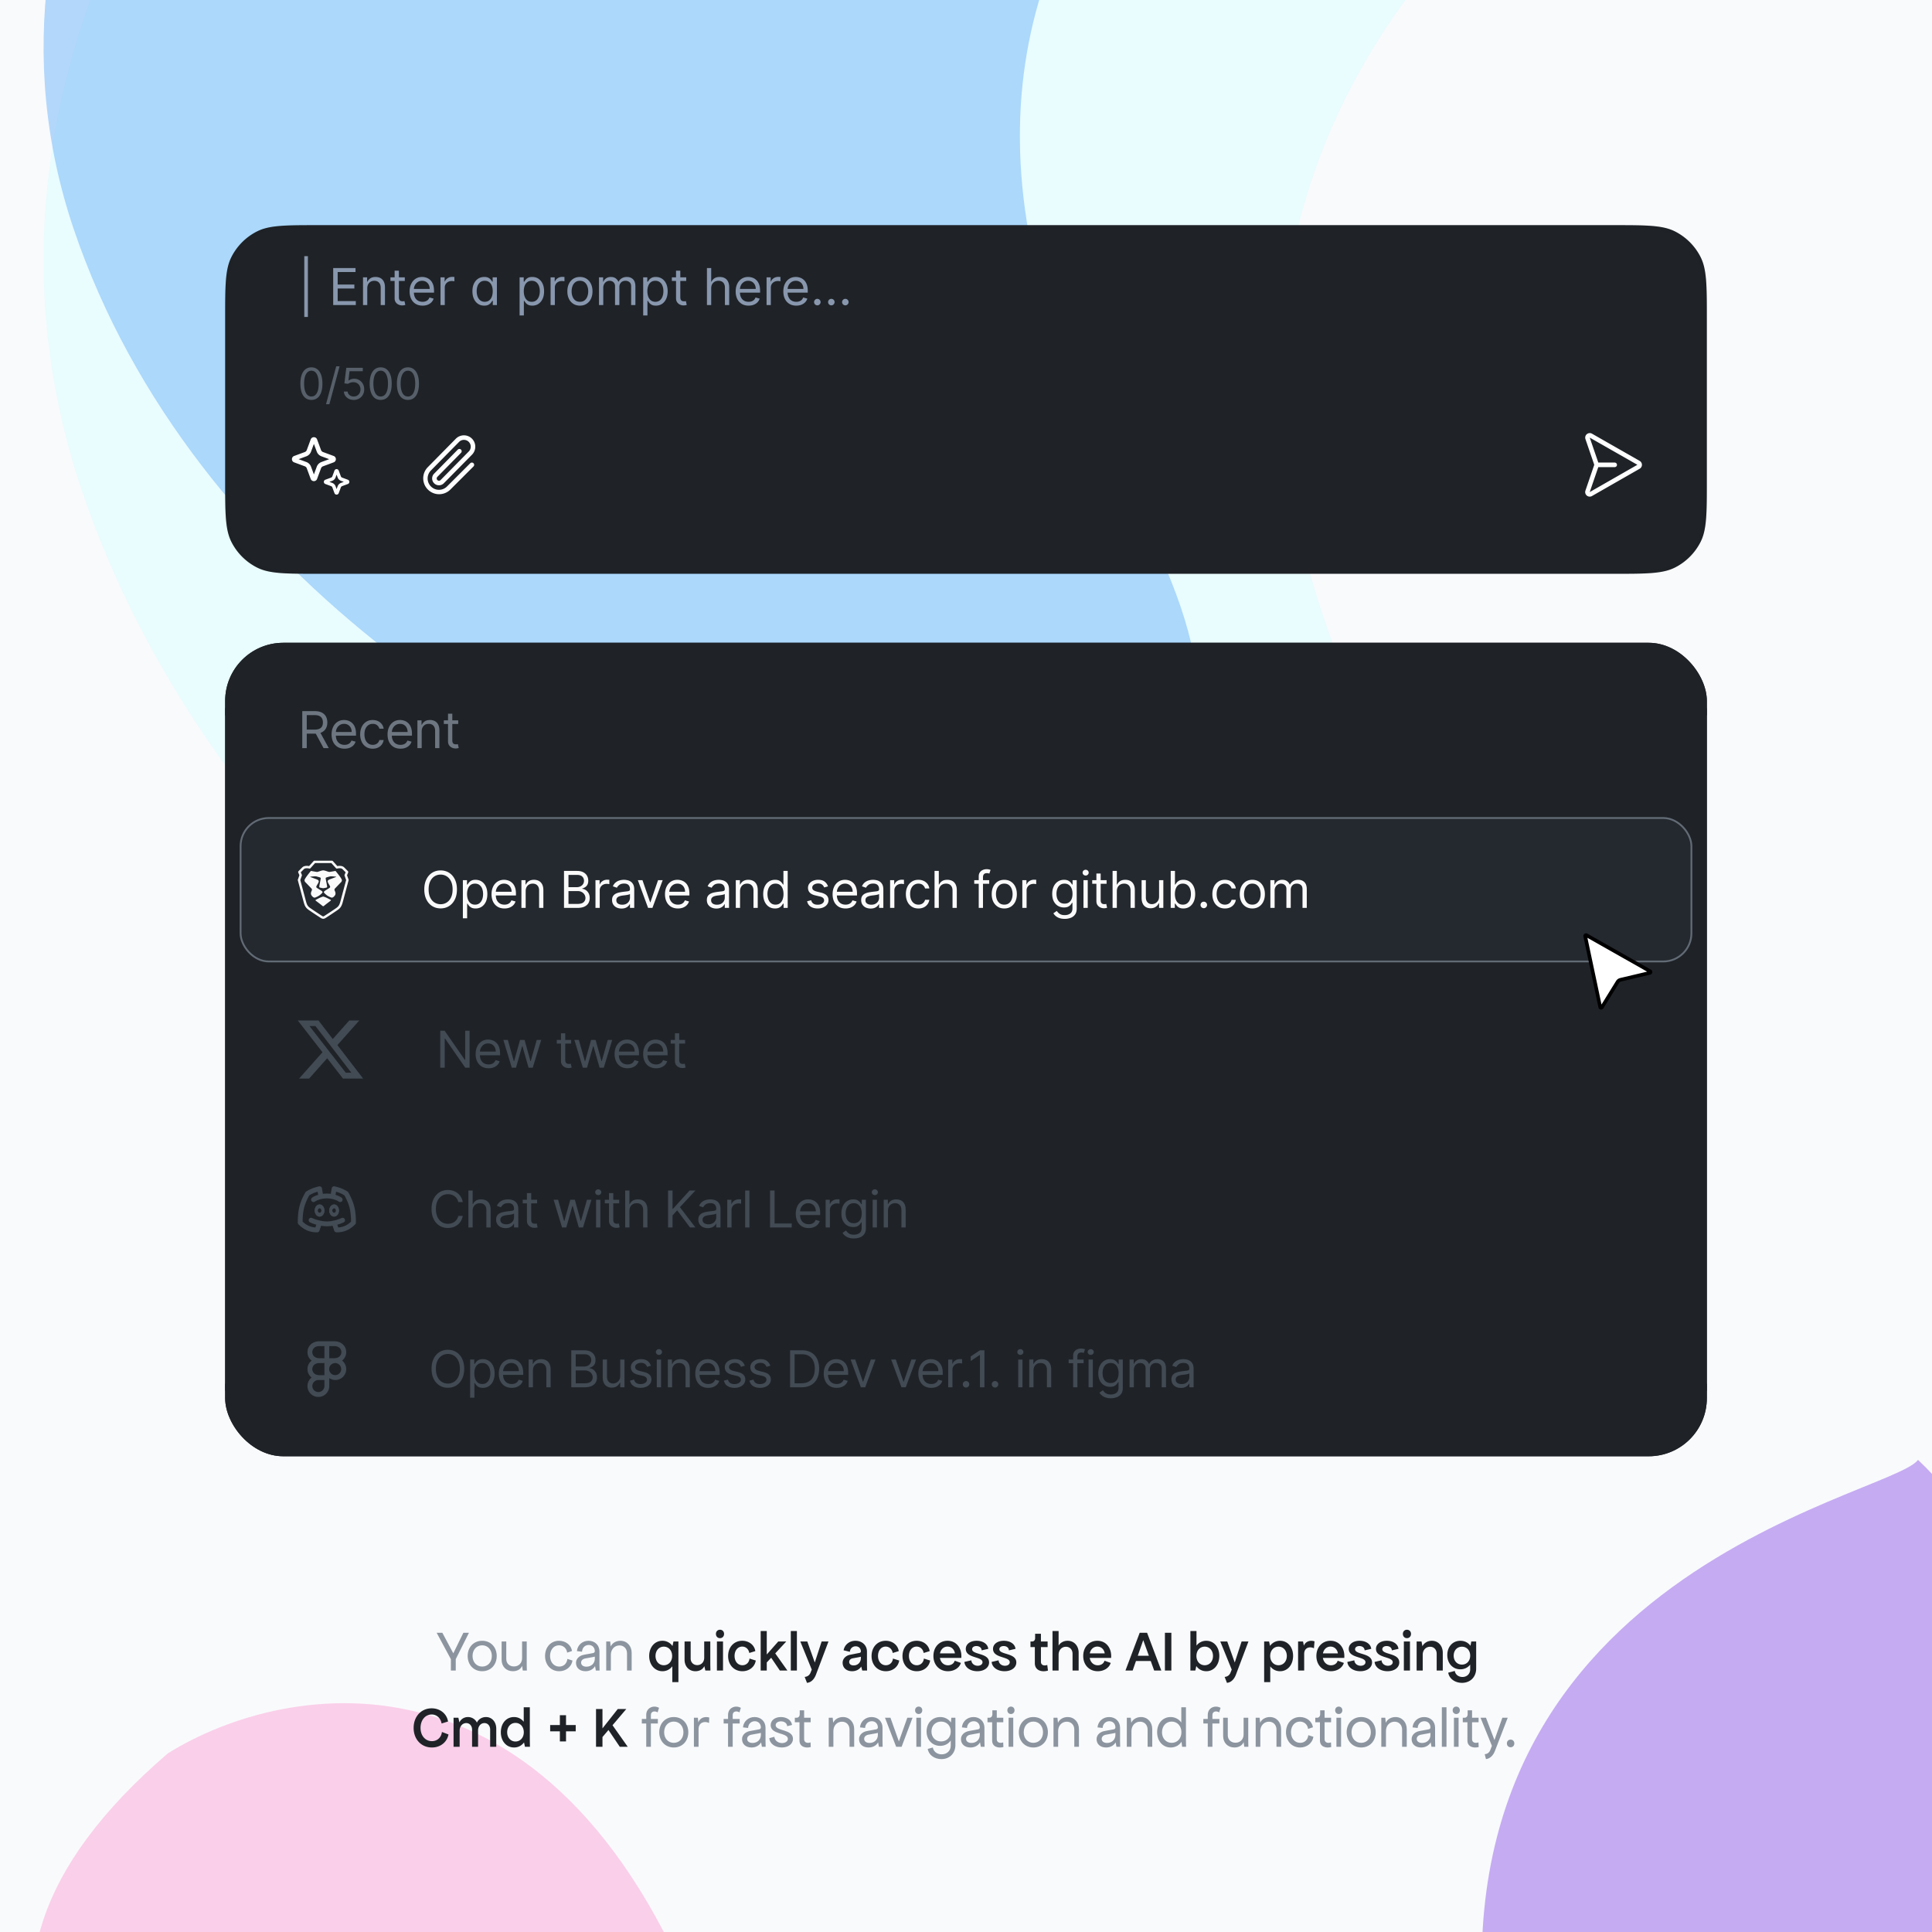 <svg xmlns="http://www.w3.org/2000/svg" width="532" height="532" fill="none"><g clip-path="url(#a)"><path fill="#F9FAFC" d="M0 0h532v532H0z"/><g filter="url(#b)" opacity=".5"><path fill="#D9FDFF" d="M390.973 228.234C262.946 3.354 495.606-81.971 519-105.358c-166.846-240.557-577.921 0-496.426 240.556C104.069 375.755 519 453.113 390.973 228.234Z"/></g><g filter="url(#c)" opacity=".5"><path fill="#6DB3F8" d="M310.992 136.544C209.985-40.742 393.543-108.009 412-126.446c-131.634-189.645-455.954 0-391.658 189.644C84.638 252.844 412 313.83 310.992 136.544Z"/></g><g filter="url(#d)"><path fill="#FACFE9" d="M46.255 482.791c32.751-20.413 108.343-33.581 148.698 77.059 50.444 138.301-297.397 50.495-148.698-77.059Z"/></g><g filter="url(#e)"><path fill="#C5ABF2" d="M528.158 402c-7.94 10.568-141.29 31.906-117.267 170.504C434.915 711.101 621.198 489.589 528.158 402Z"/></g><path fill="#8C959F" d="M124.155 460v-3.136l-3.92-7.264h1.568l3.024 5.664 2.768-5.664h1.536l-3.632 7.264V460h-1.344Zm8.623.192c-2.336 0-4-1.744-4-4.192 0-2.448 1.664-4.192 4-4.192 2.336 0 4 1.744 4 4.192 0 2.448-1.664 4.192-4 4.192Zm0-1.28c1.552 0 2.656-1.216 2.656-2.912 0-1.712-1.104-2.944-2.656-2.944s-2.656 1.232-2.656 2.944c0 1.696 1.104 2.912 2.656 2.912Zm8.455 1.28c-1.824 0-3.104-1.28-3.104-3.136V452h1.28v4.864c0 1.168.88 2.016 2.112 2.016 1.312 0 2.24-.944 2.24-2.272V452h1.28v6.4l.032 1.6h-1.12l-.192-1.28c-.352.896-1.312 1.472-2.528 1.472Zm12.761 0c-2.272 0-3.904-1.744-3.904-4.192 0-2.448 1.6-4.192 3.84-4.192 1.84 0 3.328 1.168 3.584 2.816l-1.344.448c-.128-1.168-1.056-2.016-2.24-2.016-1.44 0-2.464 1.216-2.464 2.912 0 1.728 1.056 2.944 2.528 2.944 1.216 0 2.112-.832 2.24-2.112l1.408.448c-.256 1.712-1.776 2.944-3.648 2.944Zm7.236 0c-1.584 0-2.624-.912-2.624-2.304 0-1.104.88-2 2.24-2.24l2.464-.448c.272-.048.48-.256.48-.512 0-1.008-.688-1.728-1.664-1.728-1.024 0-1.792.736-1.856 1.856l-1.408-.16c.16-1.664 1.488-2.848 3.2-2.848 1.76 0 3.008 1.232 3.008 2.944v3.648l.032 1.6h-1.024l-.224-1.216c-.496.864-1.456 1.408-2.624 1.408Zm-1.216-2.368c0 .672.576 1.12 1.472 1.12 1.344 0 2.304-.928 2.304-2.208v-.56c-.144.032-.32.08-.512.112l-2.112.384c-.704.128-1.152.576-1.152 1.152ZM166.93 460v-8h1.088l.144 1.376c.432-.96 1.488-1.568 2.672-1.568 1.808 0 3.104 1.408 3.104 3.328V460h-1.28v-4.736c0-1.28-.864-2.176-2.08-2.176-1.344 0-2.368 1.072-2.368 2.56V460h-1.28Zm11.019 12.232c0-2.08 2.112-2.784 3.52-1.952l-.384 1.248c-.768-.512-1.856-.304-1.856.704v1.104h1.92v1.248h-1.92V481h-1.28v-6.416h-1.216v-1.248h1.216v-1.104Zm7.586 8.96c-2.336 0-4-1.744-4-4.192 0-2.448 1.664-4.192 4-4.192 2.336 0 4 1.744 4 4.192 0 2.448-1.664 4.192-4 4.192Zm0-1.28c1.552 0 2.656-1.216 2.656-2.912 0-1.712-1.104-2.944-2.656-2.944s-2.656 1.232-2.656 2.944c0 1.696 1.104 2.912 2.656 2.912Zm5.544 1.088v-8h1.088l.128 1.28c.4-1.168 1.632-1.728 3.008-1.344l-.064 1.504c-1.28-.64-2.88-.112-2.88 1.696V481h-1.28Zm9.401-8.768c0-2.08 2.112-2.784 3.52-1.952l-.384 1.248c-.768-.512-1.856-.304-1.856.704v1.104h1.92v1.248h-1.92V481h-1.28v-6.416h-1.216v-1.248h1.216v-1.104Zm6.476 8.96c-1.584 0-2.624-.912-2.624-2.304 0-1.104.88-2 2.24-2.24l2.464-.448c.272-.048.48-.256.48-.512 0-1.008-.688-1.728-1.664-1.728-1.024 0-1.792.736-1.856 1.856l-1.408-.16c.16-1.664 1.488-2.848 3.2-2.848 1.76 0 3.008 1.232 3.008 2.944v3.648l.032 1.6h-1.024l-.224-1.216c-.496.864-1.456 1.408-2.624 1.408Zm-1.216-2.368c0 .672.576 1.12 1.472 1.12 1.344 0 2.304-.928 2.304-2.208v-.56c-.144.032-.32.08-.512.112l-2.112.384c-.704.128-1.152.576-1.152 1.152Zm9.545 2.368c-1.92 0-3.328-1.088-3.456-2.56l1.408-.384c.064.96.96 1.728 2.112 1.728.896 0 1.6-.48 1.6-1.152 0-1.792-4.736-1.088-4.736-3.776 0-1.312 1.152-2.24 2.816-2.24s2.896.912 3.072 2.176l-1.344.352c-.032-.784-.736-1.344-1.696-1.344-.864 0-1.472.448-1.472 1.056 0 1.728 4.768 1.024 4.768 3.776 0 1.376-1.28 2.368-3.072 2.368Zm7.969-.128c-1.344.384-3.104 0-3.104-1.792v-5.024h-1.28V473h.48c.528 0 .864-.384.864-.992v-1.056h1.216V473h1.792v1.248h-1.792v4.704c0 .896.928 1.152 1.76.832l.064 1.28Zm4.95-.064v-8h1.088l.144 1.376c.432-.96 1.488-1.568 2.672-1.568 1.808 0 3.104 1.408 3.104 3.328V481h-1.28v-4.736c0-1.28-.864-2.176-2.08-2.176-1.344 0-2.368 1.072-2.368 2.56V481h-1.28Zm10.971.192c-1.584 0-2.624-.912-2.624-2.304 0-1.104.88-2 2.24-2.24l2.464-.448c.272-.048.48-.256.48-.512 0-1.008-.688-1.728-1.664-1.728-1.024 0-1.792.736-1.856 1.856l-1.408-.16c.16-1.664 1.488-2.848 3.2-2.848 1.76 0 3.008 1.232 3.008 2.944v3.648l.032 1.6h-1.024l-.224-1.216c-.496.864-1.456 1.408-2.624 1.408Zm-1.216-2.368c0 .672.576 1.12 1.472 1.12 1.344 0 2.304-.928 2.304-2.208v-.56c-.144.032-.32.08-.512.112l-2.112.384c-.704.128-1.152.576-1.152 1.152Zm8.809 2.176-3.072-8h1.504l2.32 6.528 2.32-6.528h1.44l-3.008 8h-1.504Zm5.561-8h1.28v8h-1.28v-8Zm.64-1.024c-.576 0-.992-.432-.992-1.024 0-.592.416-1.024.992-1.024.576 0 .992.432.992 1.024 0 .592-.416 1.024-.992 1.024Zm6.272 12.416c-1.952 0-3.536-1.168-3.776-2.816l1.408-.384c.16 1.104 1.168 1.888 2.432 1.888 1.456 0 2.496-1.008 2.496-2.4v-1.28l.016-.144c-.64.928-1.68 1.488-2.928 1.488-2.176 0-3.744-1.648-3.744-3.952 0-2.32 1.568-3.984 3.776-3.984 1.248 0 2.288.576 2.928 1.504l.112-1.312h1.12v7.552c0 2.24-1.6 3.84-3.84 3.84Zm-.096-4.864c1.552 0 2.656-1.136 2.656-2.736 0-1.6-1.104-2.736-2.656-2.736s-2.656 1.136-2.656 2.736c0 1.6 1.104 2.736 2.656 2.736Zm8.093 1.664c-1.584 0-2.624-.912-2.624-2.304 0-1.104.88-2 2.24-2.24l2.464-.448c.272-.048.48-.256.48-.512 0-1.008-.688-1.728-1.664-1.728-1.024 0-1.792.736-1.856 1.856l-1.408-.16c.16-1.664 1.488-2.848 3.2-2.848 1.76 0 3.008 1.232 3.008 2.944v3.648l.032 1.6h-1.024l-.224-1.216c-.496.864-1.456 1.408-2.624 1.408Zm-1.216-2.368c0 .672.576 1.12 1.472 1.12 1.344 0 2.304-.928 2.304-2.208v-.56c-.144.032-.32.08-.512.112l-2.112.384c-.704.128-1.152.576-1.152 1.152Zm10.279 2.24c-1.344.384-3.104 0-3.104-1.792v-5.024h-1.28V473h.48c.528 0 .864-.384.864-.992v-1.056h1.216V473h1.792v1.248h-1.792v4.704c0 .896.928 1.152 1.76.832l.064 1.28Zm1.434-8.064h1.28v8h-1.28v-8Zm.64-1.024c-.576 0-.992-.432-.992-1.024 0-.592.416-1.024.992-1.024.576 0 .992.432.992 1.024 0 .592-.416 1.024-.992 1.024Zm6.176 9.216c-2.336 0-4-1.744-4-4.192 0-2.448 1.664-4.192 4-4.192 2.336 0 4 1.744 4 4.192 0 2.448-1.664 4.192-4 4.192Zm0-1.28c1.552 0 2.656-1.216 2.656-2.912 0-1.712-1.104-2.944-2.656-2.944s-2.656 1.232-2.656 2.944c0 1.696 1.104 2.912 2.656 2.912Zm5.543 1.088v-8h1.088l.144 1.376c.432-.96 1.488-1.568 2.672-1.568 1.808 0 3.104 1.408 3.104 3.328V481h-1.28v-4.736c0-1.28-.864-2.176-2.08-2.176-1.344 0-2.368 1.072-2.368 2.56V481h-1.28Zm14.487.192c-1.584 0-2.624-.912-2.624-2.304 0-1.104.88-2 2.24-2.24l2.464-.448c.272-.048.48-.256.48-.512 0-1.008-.688-1.728-1.664-1.728-1.024 0-1.792.736-1.856 1.856l-1.408-.16c.16-1.664 1.488-2.848 3.2-2.848 1.76 0 3.008 1.232 3.008 2.944v3.648l.032 1.6h-1.024l-.224-1.216c-.496.864-1.456 1.408-2.624 1.408Zm-1.216-2.368c0 .672.576 1.12 1.472 1.12 1.344 0 2.304-.928 2.304-2.208v-.56c-.144.032-.32.08-.512.112l-2.112.384c-.704.128-1.152.576-1.152 1.152Zm6.917 2.176v-8h1.088l.144 1.376c.432-.96 1.488-1.568 2.672-1.568 1.808 0 3.104 1.408 3.104 3.328V481h-1.28v-4.736c0-1.28-.864-2.176-2.08-2.176-1.344 0-2.368 1.072-2.368 2.56V481h-1.28Zm12.091.192c-2.176 0-3.744-1.76-3.744-4.224 0-2.432 1.552-4.16 3.712-4.16 1.232 0 2.272.576 2.944 1.504v-4.192h1.28v9.28l.032 1.6h-1.088l-.16-1.376c-.672.976-1.712 1.568-2.976 1.568Zm.272-1.28c1.552 0 2.672-1.216 2.672-2.912 0-1.712-1.12-2.944-2.672-2.944s-2.672 1.232-2.672 2.944c0 1.696 1.12 2.912 2.672 2.912Zm9.929-7.68c0-2.08 2.112-2.784 3.52-1.952l-.384 1.248c-.768-.512-1.856-.304-1.856.704v1.104h1.92v1.248h-1.92V481h-1.28v-6.416h-1.216v-1.248h1.216v-1.104Zm7.339 8.96c-1.824 0-3.104-1.28-3.104-3.136V473h1.28v4.864c0 1.168.88 2.016 2.112 2.016 1.312 0 2.24-.944 2.24-2.272V473h1.28v6.4l.032 1.6h-1.12l-.192-1.28c-.352.896-1.312 1.472-2.528 1.472Zm5.853-.192v-8h1.088l.144 1.376c.432-.96 1.488-1.568 2.672-1.568 1.808 0 3.104 1.408 3.104 3.328V481h-1.28v-4.736c0-1.28-.864-2.176-2.08-2.176-1.344 0-2.368 1.072-2.368 2.56V481h-1.28Zm12.252.192c-2.272 0-3.904-1.744-3.904-4.192 0-2.448 1.6-4.192 3.84-4.192 1.84 0 3.328 1.168 3.584 2.816l-1.344.448c-.128-1.168-1.056-2.016-2.24-2.016-1.44 0-2.464 1.216-2.464 2.912 0 1.728 1.056 2.944 2.528 2.944 1.216 0 2.112-.832 2.24-2.112l1.408.448c-.256 1.712-1.776 2.944-3.648 2.944Zm8.549-.128c-1.344.384-3.104 0-3.104-1.792v-5.024h-1.28V473h.48c.528 0 .864-.384.864-.992v-1.056h1.216V473h1.792v1.248h-1.792v4.704c0 .896.928 1.152 1.76.832l.064 1.28Zm1.434-8.064h1.28v8h-1.28v-8Zm.64-1.024c-.576 0-.992-.432-.992-1.024 0-.592.416-1.024.992-1.024.576 0 .992.432.992 1.024 0 .592-.416 1.024-.992 1.024Zm6.176 9.216c-2.336 0-4-1.744-4-4.192 0-2.448 1.664-4.192 4-4.192 2.336 0 4 1.744 4 4.192 0 2.448-1.664 4.192-4 4.192Zm0-1.28c1.552 0 2.656-1.216 2.656-2.912 0-1.712-1.104-2.944-2.656-2.944s-2.656 1.232-2.656 2.944c0 1.696 1.104 2.912 2.656 2.912ZM380.36 481v-8h1.088l.144 1.376c.432-.96 1.488-1.568 2.672-1.568 1.808 0 3.104 1.408 3.104 3.328V481h-1.28v-4.736c0-1.28-.864-2.176-2.08-2.176-1.344 0-2.368 1.072-2.368 2.56V481h-1.28Zm10.971.192c-1.584 0-2.624-.912-2.624-2.304 0-1.104.88-2 2.24-2.24l2.464-.448c.272-.048.48-.256.48-.512 0-1.008-.688-1.728-1.664-1.728-1.024 0-1.792.736-1.856 1.856l-1.408-.16c.16-1.664 1.488-2.848 3.2-2.848 1.76 0 3.008 1.232 3.008 2.944v3.648l.032 1.6h-1.024l-.224-1.216c-.496.864-1.456 1.408-2.624 1.408Zm-1.216-2.368c0 .672.576 1.12 1.472 1.12 1.344 0 2.304-.928 2.304-2.208v-.56c-.144.032-.32.08-.512.112l-2.112.384c-.704.128-1.152.576-1.152 1.152Zm6.917 2.176v-10.88h1.28V481h-1.28Zm3.328-8h1.28v8h-1.28v-8Zm.64-1.024c-.576 0-.992-.432-.992-1.024 0-.592.416-1.024.992-1.024.576 0 .992.432.992 1.024 0 .592-.416 1.024-.992 1.024Zm6.176 9.088c-1.344.384-3.104 0-3.104-1.792v-5.024h-1.28V473h.48c.528 0 .864-.384.864-.992v-1.056h1.216V473h1.792v1.248h-1.792v4.704c0 .896.928 1.152 1.76.832l.064 1.28Zm1.656 1.984c.704-.064 1.248-.416 1.536-1.152l.448-1.152L407.68 473h1.504l2.336 6.144 2.176-6.144h1.472l-3.52 9.152c-.496 1.28-1.376 2.112-2.464 2.24l-.352-1.344Zm7.134-1.92c-.592 0-1.024-.448-1.024-1.056 0-.608.432-1.056 1.024-1.056.592 0 1.024.448 1.024 1.056 0 .608-.432 1.056-1.024 1.056Z"/><path fill="#1F2328" d="M182.425 460.192c-2.112 0-3.664-1.776-3.664-4.192 0-2.432 1.536-4.192 3.632-4.192 1.168 0 2.144.544 2.784 1.44l.272-1.248h1.36v11.2h-1.68v-4.368c-.64.848-1.584 1.36-2.704 1.36Zm.368-1.648c1.328 0 2.288-1.072 2.288-2.544 0-1.504-.96-2.576-2.288-2.576-1.328 0-2.288 1.072-2.288 2.576 0 1.472.96 2.544 2.288 2.544Zm8.718 1.648c-1.76 0-3.008-1.296-3.008-3.168V452h1.68v4.704c0 1.04.752 1.808 1.808 1.808 1.12 0 1.92-.848 1.92-2.016V452h1.68v6.4l.032 1.6h-1.392l-.288-1.216c-.368.848-1.296 1.408-2.432 1.408Zm5.901-8.192h1.68v8h-1.68v-8Zm.848-.912c-.656 0-1.12-.496-1.12-1.168 0-.672.464-1.152 1.12-1.152.656 0 1.12.48 1.12 1.152 0 .672-.464 1.168-1.12 1.168Zm6.172 9.104c-2.304 0-3.936-1.744-3.936-4.176 0-2.464 1.616-4.208 3.904-4.208 1.856 0 3.344 1.184 3.584 2.848l-1.664.512c-.16-1.04-.944-1.76-1.936-1.76-1.248 0-2.112 1.088-2.112 2.576 0 1.504.896 2.56 2.16 2.56 1.04 0 1.84-.72 1.952-1.84l1.728.544c-.288 1.776-1.808 2.944-3.68 2.944Zm10.307-.192-2.384-3.52-1.216 1.296V460h-1.68v-10.88h1.68v6.464l3.168-3.584h2.208l-3.04 3.28 3.344 4.72h-2.08Zm3.017 0v-10.88h1.68V460h-1.68Zm3.819 1.76c.704-.048 1.296-.432 1.584-1.104l.368-.912-3.152-7.744h1.92l2.064 5.792 1.888-5.792h1.888l-3.456 9.152c-.496 1.312-1.376 2.144-2.464 2.24l-.64-1.632Zm13.076-1.568c-1.568 0-2.624-.944-2.624-2.336 0-1.072.832-1.968 2.096-2.208l2.528-.496c.24-.032.4-.208.4-.416 0-.816-.592-1.408-1.424-1.408-.864 0-1.536.608-1.6 1.52l-1.728-.416c.256-1.536 1.6-2.624 3.248-2.624 1.856 0 3.184 1.248 3.184 2.976v3.616l.032 1.6h-1.328l-.288-1.088c-.496.784-1.408 1.28-2.496 1.28Zm-.816-2.56c0 .576.464.96 1.232.96 1.12 0 1.984-.816 1.984-2.016v-.368c-.16.032-.336.08-.512.112l-1.744.32c-.592.112-.96.496-.96.992Zm10.097 2.56c-2.304 0-3.936-1.744-3.936-4.176 0-2.464 1.616-4.208 3.904-4.208 1.856 0 3.344 1.184 3.584 2.848l-1.664.512c-.16-1.04-.944-1.76-1.936-1.76-1.248 0-2.112 1.088-2.112 2.576 0 1.504.896 2.56 2.16 2.56 1.04 0 1.84-.72 1.952-1.84l1.728.544c-.288 1.776-1.808 2.944-3.68 2.944Zm8.515 0c-2.304 0-3.936-1.744-3.936-4.176 0-2.464 1.616-4.208 3.904-4.208 1.856 0 3.344 1.184 3.584 2.848l-1.664.512c-.16-1.04-.944-1.76-1.936-1.76-1.248 0-2.112 1.088-2.112 2.576 0 1.504.896 2.56 2.16 2.56 1.04 0 1.84-.72 1.952-1.84l1.728.544c-.288 1.776-1.808 2.944-3.68 2.944Zm8.58 0c-2.352 0-4-1.744-4-4.192 0-2.448 1.616-4.192 3.888-4.192 2.544 0 4.016 2.176 3.792 4.72h-5.888c.208 1.216 1.072 2.032 2.224 2.032.912 0 1.648-.512 1.84-1.264l1.712.608c-.416 1.36-1.84 2.288-3.568 2.288Zm-2.192-4.912h4.112c-.16-1.12-.992-1.872-2.032-1.872-1.056 0-1.856.752-2.08 1.872Zm10.288 4.912c-1.968 0-3.44-1.072-3.568-2.56l1.92-.448c.048.864.784 1.504 1.76 1.504.752 0 1.312-.4 1.312-.976 0-1.648-4.608-1.024-4.608-3.664 0-1.328 1.232-2.24 2.976-2.24 1.792 0 3.088.928 3.216 2.224l-1.824.416c-.016-.704-.608-1.184-1.44-1.184-.704 0-1.184.352-1.184.864 0 1.6 4.672.944 4.672 3.648 0 1.408-1.344 2.416-3.232 2.416Zm7.5 0c-1.968 0-3.44-1.072-3.568-2.56l1.92-.448c.048.864.784 1.504 1.76 1.504.752 0 1.312-.4 1.312-.976 0-1.648-4.608-1.024-4.608-3.664 0-1.328 1.232-2.24 2.976-2.24 1.792 0 3.088.928 3.216 2.224l-1.824.416c-.016-.704-.608-1.184-1.44-1.184-.704 0-1.184.352-1.184.864 0 1.6 4.672.944 4.672 3.648 0 1.408-1.344 2.416-3.232 2.416Zm11.947-.176c-1.664.512-3.616 0-3.616-2.032v-4.432h-1.2V452h.464c.496 0 .816-.368.816-.928v-1.2h1.6V452h1.84v1.552h-1.84v4.048c0 .928.88 1.184 1.744.864l.192 1.552Zm1.249-.016v-10.88h1.68v4.032c.448-.816 1.392-1.344 2.48-1.344 1.776 0 3.04 1.392 3.04 3.296V460h-1.68v-4.624c0-1.12-.752-1.92-1.808-1.92-1.168 0-2.032.912-2.032 2.192V460h-1.68Zm12.458.192c-2.352 0-4-1.744-4-4.192 0-2.448 1.616-4.192 3.888-4.192 2.544 0 4.016 2.176 3.792 4.72h-5.888c.208 1.216 1.072 2.032 2.224 2.032.912 0 1.648-.512 1.84-1.264l1.712.608c-.416 1.36-1.84 2.288-3.568 2.288Zm-2.192-4.912h4.112c-.16-1.12-.992-1.872-2.032-1.872-1.056 0-1.856.752-2.08 1.872Zm9.823 4.72 3.92-10.4h2.032l3.92 10.4h-1.968l-.944-2.624h-4.064l-.912 2.624h-1.984Zm3.392-4.064h3.056l-1.552-4.304-1.504 4.304Zm7.472 4.064v-10.4h1.776V460h-1.776Zm11.399.192c-1.152 0-2.128-.528-2.752-1.424l-.272 1.232h-1.36v-10.88h1.68v4.016a3.335 3.335 0 0 1 2.704-1.328c2.08 0 3.584 1.728 3.584 4.16 0 2.464-1.504 4.224-3.584 4.224Zm-.432-1.648c1.328 0 2.272-1.072 2.272-2.544 0-1.504-.944-2.576-2.272-2.576-1.344 0-2.288 1.072-2.288 2.576 0 1.472.944 2.544 2.288 2.544Zm5.477 3.216c.704-.048 1.296-.432 1.584-1.104l.368-.912-3.152-7.744h1.92l2.064 5.792 1.888-5.792h1.888l-3.456 9.152c-.496 1.312-1.376 2.144-2.464 2.24l-.64-1.632Zm15.268-1.568a3.306 3.306 0 0 1-2.704-1.344v4.352h-1.68V452h1.36l.256 1.216a3.353 3.353 0 0 1 2.768-1.408c2.08 0 3.584 1.728 3.584 4.16 0 2.464-1.504 4.224-3.584 4.224Zm-.432-1.648c1.328 0 2.288-1.072 2.288-2.544 0-1.504-.96-2.576-2.288-2.576-1.328 0-2.288 1.072-2.288 2.576 0 1.472.96 2.544 2.288 2.544Zm5.391 1.456v-8h1.36l.24 1.168c.384-1.104 1.664-1.632 2.928-1.2l-.16 1.904c-1.248-.608-2.688-.112-2.688 1.536V460h-1.68Zm9.037.192c-2.352 0-4-1.744-4-4.192 0-2.448 1.616-4.192 3.888-4.192 2.544 0 4.016 2.176 3.792 4.72h-5.888c.208 1.216 1.072 2.032 2.224 2.032.912 0 1.648-.512 1.84-1.264l1.712.608c-.416 1.36-1.84 2.288-3.568 2.288Zm-2.192-4.912h4.112c-.16-1.12-.992-1.872-2.032-1.872-1.056 0-1.856.752-2.08 1.872Zm10.288 4.912c-1.968 0-3.44-1.072-3.568-2.56l1.92-.448c.048.864.784 1.504 1.76 1.504.752 0 1.312-.4 1.312-.976 0-1.648-4.608-1.024-4.608-3.664 0-1.328 1.232-2.24 2.976-2.24 1.792 0 3.088.928 3.216 2.224l-1.824.416c-.016-.704-.608-1.184-1.44-1.184-.704 0-1.184.352-1.184.864 0 1.6 4.672.944 4.672 3.648 0 1.408-1.344 2.416-3.232 2.416Zm7.5 0c-1.968 0-3.44-1.072-3.568-2.56l1.92-.448c.048.864.784 1.504 1.76 1.504.752 0 1.312-.4 1.312-.976 0-1.648-4.608-1.024-4.608-3.664 0-1.328 1.232-2.24 2.976-2.24 1.792 0 3.088.928 3.216 2.224l-1.824.416c-.016-.704-.608-1.184-1.44-1.184-.704 0-1.184.352-1.184.864 0 1.6 4.672.944 4.672 3.648 0 1.408-1.344 2.416-3.232 2.416Zm4.492-8.192h1.68v8h-1.68v-8Zm.848-.912c-.656 0-1.12-.496-1.12-1.168 0-.672.464-1.152 1.12-1.152.656 0 1.12.48 1.12 1.152 0 .672-.464 1.168-1.12 1.168Zm2.668 8.912v-8h1.344l.256 1.312c.432-.896 1.44-1.504 2.592-1.504 1.76 0 3.008 1.392 3.008 3.296V460h-1.68v-4.624c0-1.12-.736-1.92-1.808-1.92-1.168 0-2.032.912-2.032 2.192V460h-1.68Zm12.507 3.392c-1.968 0-3.536-1.152-3.808-2.8l1.808-.48c.16.992 1.008 1.664 2.112 1.664 1.248 0 2.128-.88 2.128-2.096v-1.312c-.624.816-1.584 1.296-2.704 1.296-2.096 0-3.6-1.632-3.6-3.92 0-2.304 1.488-3.936 3.6-3.936 1.168 0 2.144.512 2.784 1.376l.224-1.184h1.344v7.472c0 2.288-1.6 3.92-3.888 3.92Zm-.032-5.024c1.328 0 2.272-1.024 2.272-2.464s-.944-2.464-2.272-2.464c-1.328 0-2.272 1.024-2.272 2.464s.944 2.464 2.272 2.464Zm-283.624 22.824c-2.944 0-5.04-2.256-5.04-5.392 0-3.136 2.08-5.392 4.976-5.392 2.352 0 4.192 1.552 4.496 3.632l-1.776.544c-.24-1.472-1.344-2.48-2.704-2.48-1.792 0-3.088 1.552-3.088 3.696 0 2.128 1.296 3.648 3.136 3.648 1.472 0 2.576-1.024 2.752-2.528l1.808.688c-.416 2.128-2.224 3.584-4.56 3.584Zm5.954-.192v-8h1.328l.288 1.296c.368-.88 1.28-1.488 2.352-1.488 1.088 0 2.048.624 2.464 1.536.4-.912 1.376-1.536 2.496-1.536 1.648 0 2.832 1.344 2.832 3.216V481h-1.68v-4.752c0-1.024-.656-1.776-1.568-1.776-1.024 0-1.76.864-1.76 2.048V481h-1.648v-4.72c0-1.056-.672-1.808-1.6-1.808-1.056 0-1.824.88-1.824 2.112V481h-1.68Zm16.669.192c-2.128 0-3.648-1.744-3.648-4.192 0-2.464 1.504-4.192 3.632-4.192 1.088 0 2.032.48 2.672 1.296v-3.984h1.68v9.28l.032 1.6h-1.376l-.256-1.2c-.64.864-1.6 1.392-2.736 1.392Zm.384-1.648c1.328 0 2.288-1.072 2.288-2.544 0-1.504-.96-2.576-2.288-2.576-1.328 0-2.288 1.072-2.288 2.576 0 1.472.96 2.544 2.288 2.544Zm12.221-.016v-2.784h-2.672v-1.728h2.672v-2.72h1.696v2.72h2.672v1.728h-2.672v2.784h-1.696ZM170.667 481l-3.12-4.624-1.648 1.936V481h-1.776v-10.4h1.776v5.328l4.208-5.328h2.352l-3.792 4.464 4.192 5.936h-2.192Z"/><g filter="url(#f)"><g clip-path="url(#g)"><rect width="408" height="224" x="62" y="175" fill="#1F2328" rx="16"/><path fill="#1F2328" d="M62 187.8c0-4.48 0-6.721.872-8.432a8.002 8.002 0 0 1 3.496-3.496C68.08 175 70.32 175 74.8 175h438.4c4.48 0 6.721 0 8.432.872a8.003 8.003 0 0 1 3.496 3.496c.872 1.711.872 3.952.872 8.432v7.2H62v-7.2Z"/><path fill="#1F2328" d="M62 193h408v188H62z"/><path fill="#1F2328" d="M62 386.2c0 4.48 0 6.721.872 8.432a8.002 8.002 0 0 0 3.496 3.496C68.08 399 70.32 399 74.8 399h438.4c4.48 0 6.721 0 8.432-.872a8.003 8.003 0 0 0 3.496-3.496c.872-1.711.872-3.952.872-8.432V379H62v7.2Z"/><g clip-path="url(#h)"><rect width="400" height="40" x="66" y="179" fill="#1F2328" rx="8"/><path fill="#6E7781" d="M83.233 204v-10.182h3.44c.796 0 1.449.136 1.96.408.51.268.887.638 1.133 1.109.245.47.367 1.005.367 1.605 0 .6-.122 1.132-.367 1.596-.246.464-.622.829-1.129 1.094-.507.262-1.155.393-1.944.393H83.91v-1.114h2.744c.544 0 .981-.079 1.313-.239.335-.159.577-.384.726-.676.152-.295.229-.646.229-1.054 0-.407-.077-.764-.23-1.069a1.565 1.565 0 0 0-.73-.706c-.335-.169-.777-.253-1.328-.253h-2.167V204h-1.233Zm4.793-4.574L90.53 204H89.1l-2.466-4.574h1.393Zm6.843 4.733c-.736 0-1.37-.162-1.904-.487a3.273 3.273 0 0 1-1.228-1.372c-.285-.59-.428-1.276-.428-2.059 0-.782.142-1.471.428-2.068.288-.6.689-1.067 1.203-1.402.517-.338 1.12-.507 1.81-.507.397 0 .79.066 1.178.199.387.133.74.348 1.059.646.318.295.571.686.76 1.174.19.487.284 1.087.284 1.799v.498h-5.887v-1.015h4.693a2.5 2.5 0 0 0-.258-1.153 1.943 1.943 0 0 0-.726-.8c-.312-.196-.68-.294-1.104-.294-.467 0-.871.116-1.213.348a2.291 2.291 0 0 0-.78.895 2.628 2.628 0 0 0-.274 1.183v.676c0 .577.1 1.066.299 1.467.202.398.482.701.84.91.358.205.774.308 1.248.308.308 0 .586-.043.835-.129a1.79 1.79 0 0 0 .651-.398 1.82 1.82 0 0 0 .423-.666l1.133.318a2.52 2.52 0 0 1-.601 1.014c-.282.289-.63.514-1.044.676-.415.16-.88.239-1.397.239Zm7.769 0c-.716 0-1.333-.169-1.85-.507a3.306 3.306 0 0 1-1.193-1.397c-.278-.593-.418-1.271-.418-2.033 0-.776.143-1.46.428-2.054a3.382 3.382 0 0 1 1.203-1.397c.517-.338 1.12-.507 1.81-.507.537 0 1.021.1 1.451.298.431.199.784.478 1.059.836a2.6 2.6 0 0 1 .512 1.253h-1.173c-.089-.348-.288-.657-.596-.925-.305-.272-.716-.408-1.233-.408a2.06 2.06 0 0 0-1.204.358c-.341.235-.608.569-.8.999-.189.428-.283.93-.283 1.507 0 .59.092 1.104.278 1.541.189.438.454.777.796 1.019.344.242.749.363 1.213.363.305 0 .581-.053.83-.159a1.71 1.71 0 0 0 .631-.457 1.75 1.75 0 0 0 .368-.716h1.173a2.72 2.72 0 0 1-.492 1.218 2.74 2.74 0 0 1-1.029.855c-.424.209-.918.313-1.481.313Zm7.639 0c-.735 0-1.37-.162-1.904-.487a3.28 3.28 0 0 1-1.228-1.372c-.285-.59-.427-1.276-.427-2.059 0-.782.142-1.471.427-2.068.289-.6.69-1.067 1.203-1.402.517-.338 1.121-.507 1.81-.507.398 0 .791.066 1.178.199.388.133.741.348 1.059.646.318.295.572.686.761 1.174.189.487.283 1.087.283 1.799v.498h-5.886v-1.015h4.693c0-.431-.086-.815-.258-1.153a1.943 1.943 0 0 0-.726-.8c-.312-.196-.68-.294-1.104-.294-.467 0-.872.116-1.213.348a2.298 2.298 0 0 0-.781.895 2.632 2.632 0 0 0-.273 1.183v.676c0 .577.099 1.066.298 1.467.202.398.483.701.84.91.358.205.774.308 1.248.308.309 0 .587-.043.836-.129.251-.09.469-.222.651-.398.182-.179.323-.401.422-.666l1.134.318c-.119.385-.32.723-.602 1.014a2.905 2.905 0 0 1-1.044.676c-.414.16-.88.239-1.397.239Zm5.84-4.753V204h-1.173v-7.636h1.134v1.193h.099c.179-.388.451-.7.815-.935.365-.238.836-.358 1.412-.358.517 0 .97.106 1.358.318.387.209.689.527.904.955.216.424.324.961.324 1.611V204h-1.174v-4.773c0-.6-.156-1.067-.467-1.402-.312-.338-.739-.507-1.283-.507-.374 0-.709.081-1.004.244a1.736 1.736 0 0 0-.691.711c-.169.311-.254.689-.254 1.133Zm10.058-3.042v.994h-3.958v-.994h3.958Zm-2.804-1.83h1.173v7.278c0 .332.048.581.144.746a.739.739 0 0 0 .378.328c.156.053.32.08.492.08.129 0 .235-.007.318-.02l.199-.04.239 1.054a2.469 2.469 0 0 1-.875.139c-.332 0-.656-.071-.975-.213a1.938 1.938 0 0 1-.785-.652c-.206-.291-.308-.659-.308-1.103v-7.597Z"/></g><rect width="399.5" height="39.5" x="66.25" y="223.25" fill="#24292F" rx="7.75"/><rect width="399.5" height="39.5" x="66.25" y="223.25" stroke="#626B75" stroke-width=".5" rx="7.75"/><path fill="#FAFAFA" d="M89.002 237.668c.024 0 .284.007.664.131.4.131.833.295 1.033.295.2 0 1.683-.278 1.683-.278s1.757 2.085 1.757 2.531c0 .445-.22.563-.443.794l-1.318 1.374c-.124.13-.384.327-.231.681.152.355.378.806.127 1.264-.25.457-.68.763-.954.712-.275-.05-.92-.381-1.158-.533-.237-.151-.99-.76-.99-.993 0-.233.778-.652.922-.747.143-.095.799-.463.812-.607.014-.145.008-.187-.185-.544-.193-.357-.542-.833-.484-1.15.058-.317.62-.482 1.021-.63.4-.149 1.173-.43 1.27-.473.096-.044.07-.085-.222-.113-.291-.027-1.12-.135-1.494-.033-.374.103-1.012.258-1.064.341-.052.082-.097.085-.044.37.053.284.326 1.65.353 1.892.026.243.078.403-.188.463s-.715.163-.869.163c-.154 0-.603-.103-.869-.163-.266-.06-.215-.22-.188-.463.027-.242.3-1.608.353-1.892.053-.285.008-.288-.044-.37-.052-.083-.69-.238-1.064-.341-.374-.102-1.203.006-1.495.033-.292.028-.317.069-.22.113.096.043.868.324 1.269.473.4.148.963.313 1.02.63.059.317-.29.793-.483 1.15-.194.357-.199.399-.185.544.013.144.669.512.812.607.144.095.922.514.922.747 0 .233-.753.842-.99.993-.237.152-.883.483-1.158.533-.275.051-.704-.255-.954-.712-.25-.458-.025-.909.127-1.264.153-.354-.107-.551-.231-.681l-1.318-1.374c-.222-.231-.443-.349-.443-.794 0-.446 1.757-2.531 1.757-2.531s1.483.278 1.683.278c.2 0 .633-.164 1.033-.295.4-.13.666-.131.666-.131h.002ZM89 244.877c.091 0 .677.202 1.146.441.47.238.81.407.919.474.109.067.042.193-.057.261a81.6 81.6 0 0 0-1.56 1.193c-.129.112-.319.297-.448.297-.13 0-.319-.185-.448-.297a81.285 81.285 0 0 0-1.56-1.193c-.1-.068-.166-.194-.057-.261.11-.067.45-.236.919-.474.47-.239 1.055-.441 1.146-.441Zm2.247-9.218h-4.494l-1.266 1.41a.341.341 0 0 1-.342.099 2.551 2.551 0 0 0-.899-.071c-.238.027-.42.099-.54.216a48.453 48.453 0 0 0-.877.885l.285.687c.03.075.033.158.006.233l-.433 1.213.04.15.176.653.532 1.982c.419 1.562.693 2.586.76 2.845.323 1.252.528 1.601 1.3 2.134a122.264 122.264 0 0 0 2.915 1.939l.127.085c.13.086.217.138.298.175a.445.445 0 0 0 .165.047.445.445 0 0 0 .165-.047c.08-.037.168-.089.298-.175a6.42 6.42 0 0 1 .258-.17 121.01 121.01 0 0 0 2.784-1.854c.772-.533.978-.882 1.3-2.134.067-.259.341-1.283.757-2.834l.535-1.993.175-.653c.025-.09.03-.106.04-.15l-.432-1.213a.324.324 0 0 1 .006-.233l.285-.687a48.453 48.453 0 0 0-.878-.885c-.118-.117-.301-.189-.54-.216a2.551 2.551 0 0 0-.703.031 2.372 2.372 0 0 0-.195.04.341.341 0 0 1-.342-.099l-1.266-1.41ZM91.4 235a.34.34 0 0 1 .252.112l1.235 1.375a3.156 3.156 0 0 1 .946-.044c.376.043.698.169.937.404.25.245.498.495.734.737l.224.231.061.064c.111.117.137.253.087.372l-.318.767.424 1.191a.324.324 0 0 1 .008.193l-.017.065-.05.182-.175.653-.532 1.981a591.818 591.818 0 0 0-.758 2.84c-.36 1.391-.644 1.874-1.565 2.51a121.213 121.213 0 0 1-3.052 2.031c-.158.105-.27.172-.39.227a1.08 1.08 0 0 1-.45.109 1.08 1.08 0 0 1-.45-.109 2.709 2.709 0 0 1-.39-.227l-.127-.085a121.213 121.213 0 0 1-2.925-1.946c-.921-.636-1.206-1.119-1.565-2.51-.066-.256-.34-1.282-.755-2.828l-.535-1.993-.175-.653-.05-.182-.017-.065a.324.324 0 0 1 .008-.193l.424-1.191-.318-.767a.325.325 0 0 1 .065-.349l.083-.087.224-.231c.236-.242.484-.492.734-.737.24-.235.56-.361.937-.404a3.155 3.155 0 0 1 .946.044l1.235-1.375a.34.34 0 0 1 .25-.112h4.798Zm34.424 7.909c0 1.074-.194 2.002-.582 2.784-.388.782-.92 1.386-1.596 1.81-.676.424-1.448.636-2.316.636-.869 0-1.641-.212-2.317-.636-.676-.424-1.208-1.028-1.596-1.81-.388-.782-.582-1.71-.582-2.784 0-1.074.194-2.002.582-2.784.388-.782.92-1.385 1.596-1.81.676-.424 1.448-.636 2.317-.636.868 0 1.64.212 2.316.636.676.425 1.208 1.028 1.596 1.81.388.782.582 1.71.582 2.784Zm-1.193 0c0-.882-.148-1.626-.443-2.232-.291-.607-.688-1.066-1.188-1.377a3.077 3.077 0 0 0-1.67-.468c-.617 0-1.175.156-1.676.468-.497.311-.893.77-1.188 1.377-.292.606-.438 1.35-.438 2.232 0 .882.146 1.626.438 2.232.295.607.691 1.066 1.188 1.377a3.105 3.105 0 0 0 1.676.468c.616 0 1.173-.156 1.67-.468.5-.311.897-.77 1.188-1.377.295-.606.443-1.35.443-2.232Zm2.827 7.955v-10.5h1.133v1.213h.14c.086-.133.205-.302.358-.507.155-.209.377-.395.666-.557.291-.166.686-.249 1.183-.249.643 0 1.21.161 1.7.482.491.322.874.778 1.149 1.368.275.59.412 1.286.412 2.088 0 .808-.137 1.509-.412 2.103-.275.59-.656 1.047-1.144 1.372-.487.321-1.049.482-1.685.482-.491 0-.883-.081-1.178-.244a2.182 2.182 0 0 1-.681-.561 7.195 7.195 0 0 1-.368-.527h-.1v4.037h-1.173Zm1.153-6.682c0 .577.085 1.085.254 1.526.169.438.416.781.741 1.029.324.245.722.368 1.193.368.49 0 .9-.129 1.228-.388.331-.262.58-.613.746-1.054.169-.444.253-.938.253-1.481 0-.537-.083-1.021-.248-1.452a2.252 2.252 0 0 0-.741-1.029c-.328-.255-.741-.383-1.238-.383-.477 0-.878.121-1.203.363-.325.239-.57.573-.736 1.004-.166.428-.249.927-.249 1.497Zm10.3 3.977c-.736 0-1.371-.162-1.904-.487a3.266 3.266 0 0 1-1.228-1.372c-.285-.59-.428-1.276-.428-2.059 0-.782.143-1.471.428-2.068.288-.6.689-1.067 1.203-1.402.517-.338 1.12-.507 1.81-.507.397 0 .79.066 1.178.199.388.133.741.348 1.059.646.318.295.572.686.76 1.174.189.487.284 1.087.284 1.799v.498h-5.887v-1.015h4.694c0-.431-.087-.815-.259-1.153a1.943 1.943 0 0 0-.726-.8c-.311-.196-.679-.294-1.103-.294-.468 0-.872.116-1.214.348a2.288 2.288 0 0 0-.78.895 2.632 2.632 0 0 0-.273 1.183v.676c0 .577.099 1.066.298 1.467.202.398.482.701.84.91.358.205.774.308 1.248.308.308 0 .587-.043.835-.129.252-.09.469-.222.651-.398.183-.179.324-.401.423-.666l1.133.318a2.497 2.497 0 0 1-.601 1.014c-.282.289-.63.514-1.044.676-.414.16-.88.239-1.397.239Zm5.84-4.753V248h-1.173v-7.636h1.133v1.193h.1c.179-.388.45-.7.815-.935.364-.238.835-.358 1.412-.358.517 0 .969.106 1.357.318.388.209.689.527.905.955.215.424.323.961.323 1.611V248h-1.173v-4.773c0-.6-.156-1.067-.468-1.402-.311-.338-.739-.507-1.282-.507-.375 0-.71.081-1.004.244a1.738 1.738 0 0 0-.692.711c-.169.311-.253.689-.253 1.133ZM155.304 248v-10.182h3.559c.71 0 1.295.123 1.755.368.461.242.804.568 1.029.979.226.408.338.861.338 1.358 0 .437-.077.798-.233 1.084-.153.285-.355.51-.607.676a2.778 2.778 0 0 1-.81.368v.099c.311.02.625.129.94.328.314.199.578.484.79.855.212.371.318.826.318 1.362 0 .511-.116.97-.348 1.378-.232.407-.598.73-1.099.969-.5.239-1.151.358-1.953.358h-3.679Zm1.233-1.094h2.446c.805 0 1.377-.156 1.715-.467a1.5 1.5 0 0 0 .512-1.144c0-.344-.088-.662-.264-.954a1.901 1.901 0 0 0-.75-.706c-.325-.179-.71-.269-1.154-.269h-2.505v3.54Zm0-4.613h2.287c.371 0 .706-.073 1.004-.219.301-.146.54-.351.716-.617.179-.265.268-.576.268-.934 0-.448-.156-.827-.467-1.139-.312-.315-.806-.472-1.482-.472h-2.326v3.381ZM163.97 248v-7.636h1.134v1.153h.079c.139-.378.391-.684.756-.92a2.224 2.224 0 0 1 1.233-.353c.086 0 .194.002.323.005.129.004.227.009.293.015v1.193a3.702 3.702 0 0 0-.273-.044 2.608 2.608 0 0 0-.443-.035c-.371 0-.702.078-.994.234a1.712 1.712 0 0 0-.935 1.556V248h-1.173Zm7.176.179c-.484 0-.923-.091-1.317-.273a2.263 2.263 0 0 1-.94-.801c-.232-.351-.348-.775-.348-1.273 0-.437.086-.792.259-1.064a1.82 1.82 0 0 1 .691-.646c.288-.156.606-.272.954-.348a12.05 12.05 0 0 1 1.059-.189c.464-.059.84-.104 1.129-.134.291-.033.503-.088.636-.164.136-.076.204-.209.204-.398v-.04c0-.49-.134-.871-.403-1.143-.265-.272-.668-.408-1.208-.408-.56 0-.999.123-1.317.368-.319.245-.542.507-.672.786l-1.113-.398c.199-.464.464-.825.795-1.084.335-.262.7-.444 1.094-.547a4.546 4.546 0 0 1 1.173-.159c.246 0 .527.03.845.09.322.056.632.174.93.353.302.179.552.449.751.81.199.361.298.845.298 1.452V248h-1.173v-1.034h-.06a2.042 2.042 0 0 1-.398.532c-.185.189-.432.35-.74.482-.309.133-.685.199-1.129.199Zm.179-1.054c.464 0 .855-.091 1.173-.273a1.863 1.863 0 0 0 .975-1.616v-1.074c-.05.06-.159.114-.328.164a5.534 5.534 0 0 1-.577.124c-.215.033-.426.063-.631.09-.203.023-.367.043-.493.059-.304.04-.589.105-.855.194a1.471 1.471 0 0 0-.636.393c-.159.172-.239.408-.239.706 0 .408.151.716.453.925.305.205.691.308 1.158.308Zm11.154-6.761L179.655 248h-1.193l-2.824-7.636h1.272l2.108 6.085h.08l2.108-6.085h1.273Zm4.196 7.795c-.735 0-1.37-.162-1.904-.487a3.28 3.28 0 0 1-1.228-1.372c-.285-.59-.427-1.276-.427-2.059 0-.782.142-1.471.427-2.068.289-.6.69-1.067 1.204-1.402.517-.338 1.12-.507 1.809-.507.398 0 .791.066 1.178.199.388.133.741.348 1.059.646.319.295.572.686.761 1.174.189.487.283 1.087.283 1.799v.498h-5.886v-1.015h4.693c0-.431-.086-.815-.258-1.153a1.943 1.943 0 0 0-.726-.8c-.312-.196-.68-.294-1.104-.294-.467 0-.872.116-1.213.348a2.288 2.288 0 0 0-.78.895 2.62 2.62 0 0 0-.274 1.183v.676c0 .577.1 1.066.298 1.467.203.398.483.701.841.91.358.205.774.308 1.247.308.309 0 .587-.043.836-.129.252-.09.469-.222.651-.398a1.82 1.82 0 0 0 .423-.666l1.133.318c-.119.385-.32.723-.601 1.014-.282.289-.63.514-1.044.676-.415.16-.88.239-1.398.239Zm10.572.02c-.484 0-.923-.091-1.318-.273a2.266 2.266 0 0 1-.939-.801c-.232-.351-.348-.775-.348-1.273 0-.437.086-.792.258-1.064.173-.275.403-.49.691-.646.289-.156.607-.272.955-.348.351-.079.704-.142 1.059-.189.464-.059.84-.104 1.128-.134.292-.033.504-.088.637-.164.136-.076.204-.209.204-.398v-.04c0-.49-.135-.871-.403-1.143-.265-.272-.668-.408-1.208-.408-.56 0-1 .123-1.318.368-.318.245-.542.507-.671.786l-1.113-.398c.198-.464.464-.825.795-1.084a2.981 2.981 0 0 1 1.094-.547 4.54 4.54 0 0 1 1.173-.159c.245 0 .527.03.845.09.322.056.632.174.93.353.301.179.552.449.751.81.198.361.298.845.298 1.452V248h-1.173v-1.034h-.06c-.08.166-.212.343-.398.532a2.27 2.27 0 0 1-.741.482c-.308.133-.684.199-1.128.199Zm.179-1.054c.464 0 .855-.091 1.173-.273a1.863 1.863 0 0 0 .975-1.616v-1.074c-.05.06-.16.114-.329.164a5.455 5.455 0 0 1-.576.124c-.216.033-.426.063-.632.09-.202.023-.366.043-.492.059-.305.04-.59.105-.855.194a1.465 1.465 0 0 0-.636.393c-.159.172-.239.408-.239.706 0 .408.151.716.452.925.305.205.692.308 1.159.308Zm6.356-3.719V248h-1.174v-7.636h1.134v1.193h.099c.179-.388.451-.7.816-.935.364-.238.835-.358 1.412-.358.517 0 .969.106 1.357.318.388.209.689.527.905.955.215.424.323.961.323 1.611V248h-1.173v-4.773c0-.6-.156-1.067-.468-1.402-.311-.338-.739-.507-1.282-.507-.375 0-.71.081-1.005.244a1.742 1.742 0 0 0-.691.711c-.169.311-.253.689-.253 1.133Zm9.619 4.753c-.636 0-1.198-.161-1.685-.482-.487-.325-.868-.782-1.143-1.372-.276-.594-.413-1.295-.413-2.103 0-.802.137-1.498.413-2.088.275-.59.657-1.046 1.148-1.368.491-.321 1.057-.482 1.7-.482.497 0 .89.083 1.179.249.291.162.513.348.666.557.155.205.276.374.363.507h.099v-3.759h1.173V248h-1.133v-1.173h-.139a7.881 7.881 0 0 1-.368.527 2.182 2.182 0 0 1-.681.561c-.295.163-.688.244-1.179.244Zm.159-1.054c.471 0 .869-.123 1.194-.368.324-.248.571-.591.74-1.029.169-.441.254-.949.254-1.526 0-.57-.083-1.069-.249-1.497-.165-.431-.411-.765-.735-1.004-.325-.242-.726-.363-1.204-.363-.497 0-.911.128-1.242.383-.329.252-.575.595-.741 1.029a4.08 4.08 0 0 0-.244 1.452c0 .543.083 1.037.249 1.481.169.441.417.792.746 1.054.331.259.742.388 1.232.388Zm14.44-5.031-1.054.298a1.959 1.959 0 0 0-.294-.512 1.42 1.42 0 0 0-.517-.418c-.218-.109-.498-.164-.84-.164-.467 0-.857.108-1.168.324-.308.212-.462.482-.462.81 0 .292.106.522.318.691.212.169.543.31.994.423l1.134.278c.682.166 1.191.419 1.526.761.335.338.502.774.502 1.307 0 .438-.126.829-.378 1.173-.248.345-.596.617-1.044.816-.447.199-.968.298-1.561.298-.779 0-1.424-.169-1.934-.507-.51-.338-.834-.832-.969-1.482l1.113-.278c.106.411.307.719.602.925.298.205.688.308 1.168.308.547 0 .981-.116 1.303-.348.324-.235.487-.517.487-.845a.887.887 0 0 0-.279-.666c-.185-.183-.47-.319-.855-.408l-1.272-.298c-.7-.166-1.213-.423-1.542-.771-.324-.351-.487-.79-.487-1.317 0-.431.121-.812.363-1.144.245-.331.579-.591.999-.78a3.511 3.511 0 0 1 1.442-.284c.756 0 1.349.166 1.78.497.434.332.742.769.925 1.313Zm4.827 6.085c-.736 0-1.371-.162-1.904-.487a3.266 3.266 0 0 1-1.228-1.372c-.285-.59-.428-1.276-.428-2.059 0-.782.143-1.471.428-2.068.288-.6.689-1.067 1.203-1.402.517-.338 1.12-.507 1.809-.507.398 0 .791.066 1.179.199s.741.348 1.059.646c.318.295.571.686.76 1.174.189.487.284 1.087.284 1.799v.498h-5.887v-1.015h4.694c0-.431-.087-.815-.259-1.153a1.943 1.943 0 0 0-.726-.8c-.311-.196-.679-.294-1.104-.294-.467 0-.871.116-1.213.348a2.288 2.288 0 0 0-.78.895 2.632 2.632 0 0 0-.274 1.183v.676c0 .577.1 1.066.299 1.467.202.398.482.701.84.91.358.205.774.308 1.248.308.308 0 .586-.043.835-.129.252-.09.469-.222.651-.398.183-.179.323-.401.423-.666l1.133.318a2.497 2.497 0 0 1-.601 1.014c-.282.289-.63.514-1.044.676-.414.16-.88.239-1.397.239Zm6.914.02c-.484 0-.923-.091-1.318-.273a2.266 2.266 0 0 1-.939-.801c-.232-.351-.348-.775-.348-1.273 0-.437.086-.792.258-1.064.172-.275.403-.49.691-.646.289-.156.607-.272.955-.348.351-.079.704-.142 1.059-.189.464-.059.84-.104 1.128-.134.292-.033.504-.088.637-.164.135-.076.203-.209.203-.398v-.04c0-.49-.134-.871-.402-1.143-.265-.272-.668-.408-1.208-.408-.561 0-1 .123-1.318.368-.318.245-.542.507-.671.786l-1.114-.398c.199-.464.464-.825.796-1.084a2.981 2.981 0 0 1 1.094-.547 4.534 4.534 0 0 1 1.173-.159c.245 0 .527.03.845.09a2.7 2.7 0 0 1 .93.353c.301.179.552.449.75.81.199.361.299.845.299 1.452V248h-1.174v-1.034h-.059c-.08.166-.212.343-.398.532-.186.189-.433.35-.741.482-.308.133-.684.199-1.128.199Zm.179-1.054c.464 0 .855-.091 1.173-.273.321-.183.563-.418.726-.706.166-.289.248-.592.248-.91v-1.074c-.049.06-.159.114-.328.164a5.51 5.51 0 0 1-.576.124c-.216.033-.426.063-.632.09-.202.023-.366.043-.492.059-.305.04-.59.105-.855.194a1.465 1.465 0 0 0-.636.393c-.16.172-.239.408-.239.706 0 .408.151.716.452.925.305.205.691.308 1.159.308Zm5.182.875v-7.636h1.134v1.153h.079a1.84 1.84 0 0 1 .756-.92 2.229 2.229 0 0 1 1.233-.353c.086 0 .194.002.323.005.129.004.227.009.293.015v1.193a3.606 3.606 0 0 0-.273-.044 2.605 2.605 0 0 0-.442-.035c-.372 0-.703.078-.995.234a1.711 1.711 0 0 0-.934 1.556V248h-1.174Zm7.799.159c-.716 0-1.332-.169-1.849-.507a3.312 3.312 0 0 1-1.194-1.397c-.278-.593-.417-1.271-.417-2.033 0-.776.142-1.46.427-2.054a3.389 3.389 0 0 1 1.204-1.397c.517-.338 1.12-.507 1.809-.507.537 0 1.021.1 1.452.298.431.199.784.478 1.059.836a2.6 2.6 0 0 1 .512 1.253h-1.173a1.824 1.824 0 0 0-.597-.925c-.305-.272-.716-.408-1.233-.408a2.06 2.06 0 0 0-1.203.358c-.341.235-.608.569-.801.999-.188.428-.283.93-.283 1.507 0 .59.093 1.104.279 1.541.188.438.454.777.795 1.019.345.242.749.363 1.213.363.305 0 .582-.053.83-.159.249-.106.459-.258.632-.457.172-.199.295-.438.368-.716h1.173a2.72 2.72 0 0 1-.492 1.218 2.756 2.756 0 0 1-1.029.855c-.425.209-.919.313-1.482.313Zm5.611-4.753V248h-1.173v-10.182h1.173v3.739h.1c.179-.395.447-.708.805-.94.361-.235.842-.353 1.442-.353.52 0 .976.105 1.367.313.391.206.695.522.91.95.219.424.328.964.328 1.621V248h-1.173v-4.773c0-.606-.158-1.075-.473-1.407-.311-.334-.744-.502-1.297-.502-.385 0-.729.081-1.034.244-.302.162-.54.399-.716.711-.172.311-.259.689-.259 1.133Zm13.877-3.042v.994h-4.117v-.994h4.117ZM269.505 248v-8.69c0-.438.103-.802.308-1.094.206-.292.473-.511.801-.656a2.525 2.525 0 0 1 1.039-.219c.288 0 .524.023.706.07.182.046.318.089.407.129l-.338 1.014a5.442 5.442 0 0 0-.248-.075 1.55 1.55 0 0 0-.408-.044c-.388 0-.668.097-.84.293-.169.196-.254.482-.254.86V248h-1.173Zm7.036.159c-.69 0-1.294-.164-1.815-.492a3.345 3.345 0 0 1-1.213-1.377c-.288-.59-.432-1.28-.432-2.068 0-.796.144-1.49.432-2.084a3.347 3.347 0 0 1 1.213-1.382c.521-.328 1.125-.492 1.815-.492.689 0 1.292.164 1.809.492a3.3 3.3 0 0 1 1.214 1.382c.291.594.437 1.288.437 2.084 0 .788-.146 1.478-.437 2.068a3.299 3.299 0 0 1-1.214 1.377c-.517.328-1.12.492-1.809.492Zm0-1.054c.523 0 .954-.134 1.292-.403a2.36 2.36 0 0 0 .751-1.059c.163-.437.244-.911.244-1.421 0-.511-.081-.986-.244-1.427a2.395 2.395 0 0 0-.751-1.069c-.338-.272-.769-.408-1.292-.408-.524 0-.955.136-1.293.408a2.411 2.411 0 0 0-.751 1.069 4.104 4.104 0 0 0-.243 1.427c0 .51.081.984.243 1.421.163.438.413.791.751 1.059.338.269.769.403 1.293.403Zm4.971.895v-7.636h1.134v1.153h.079c.139-.378.391-.684.756-.92a2.224 2.224 0 0 1 1.233-.353c.086 0 .194.002.323.005.129.004.227.009.293.015v1.193a3.702 3.702 0 0 0-.273-.044 2.608 2.608 0 0 0-.443-.035c-.371 0-.702.078-.994.234a1.712 1.712 0 0 0-.935 1.556V248h-1.173Zm11.669 3.023c-.567 0-1.054-.073-1.462-.219a3.106 3.106 0 0 1-1.019-.567 3.092 3.092 0 0 1-.641-.746l.934-.656c.106.139.241.299.403.477.163.183.385.34.666.473.285.136.658.204 1.119.204.616 0 1.125-.15 1.526-.448.401-.298.602-.765.602-1.402v-1.551h-.1a6.022 6.022 0 0 1-.368.517c-.155.202-.381.383-.676.542-.291.156-.686.234-1.183.234-.616 0-1.17-.146-1.66-.438-.488-.291-.874-.716-1.159-1.273-.282-.556-.422-1.233-.422-2.028 0-.782.137-1.463.412-2.043.275-.584.658-1.034 1.149-1.353.49-.321 1.057-.482 1.7-.482.497 0 .892.083 1.183.249.295.162.521.348.676.557.159.205.282.374.368.507h.12v-1.213h1.133v7.855c0 .656-.149 1.19-.447 1.601a2.546 2.546 0 0 1-1.194.909 4.489 4.489 0 0 1-1.66.294Zm-.04-4.196c.471 0 .869-.108 1.193-.323.325-.216.572-.526.741-.93.169-.404.254-.888.254-1.452 0-.55-.083-1.036-.249-1.457a2.192 2.192 0 0 0-.736-.989c-.325-.239-.726-.358-1.203-.358-.497 0-.911.126-1.243.378-.328.252-.575.59-.74 1.014a3.908 3.908 0 0 0-.244 1.412c0 .53.083.999.248 1.407.17.404.418.723.746.955.332.228.743.343 1.233.343ZM298.35 248v-7.636h1.173V248h-1.173Zm.596-8.909a.832.832 0 0 1-.591-.234.75.75 0 0 1-.244-.562c0-.218.081-.406.244-.561a.832.832 0 0 1 .591-.234c.229 0 .425.078.587.234a.741.741 0 0 1 .249.561.744.744 0 0 1-.249.562.816.816 0 0 1-.587.234Zm5.767 1.273v.994h-3.957v-.994h3.957Zm-2.804-1.83h1.173v7.278c0 .332.048.581.145.746a.74.74 0 0 0 .377.328c.156.053.32.08.493.08.129 0 .235-.007.318-.02l.199-.04.238 1.054c-.079.03-.19.06-.333.09a2.463 2.463 0 0 1-.542.049c-.331 0-.656-.071-.974-.213a1.94 1.94 0 0 1-.786-.652c-.205-.291-.308-.659-.308-1.103v-7.597Zm5.626 4.872V248h-1.173v-10.182h1.173v3.739h.1c.179-.395.447-.708.805-.94.361-.235.842-.353 1.442-.353.52 0 .976.105 1.367.313.391.206.695.522.91.95.219.424.328.964.328 1.621V248h-1.173v-4.773c0-.606-.158-1.075-.473-1.407-.311-.334-.744-.502-1.297-.502-.385 0-.729.081-1.034.244-.302.162-.54.399-.716.711-.172.311-.259.689-.259 1.133Zm11.631 1.472v-4.514h1.173V248h-1.173v-1.293h-.079a2.508 2.508 0 0 1-.836.99c-.378.268-.855.402-1.432.402-.477 0-.901-.104-1.272-.313a2.192 2.192 0 0 1-.875-.954c-.212-.428-.318-.966-.318-1.616v-4.852h1.173v4.772c0 .557.156 1.001.467 1.333.315.331.716.497 1.203.497.292 0 .589-.075.89-.224.305-.149.56-.378.766-.686.209-.308.313-.701.313-1.178Zm3.201 3.122v-10.182h1.174v3.759h.099c.086-.133.206-.302.358-.507.156-.209.378-.395.666-.557.292-.166.686-.249 1.184-.249.643 0 1.209.161 1.7.482.49.322.873.778 1.148 1.368.275.59.413 1.286.413 2.088 0 .808-.138 1.509-.413 2.103-.275.59-.656 1.047-1.143 1.372-.487.321-1.049.482-1.686.482-.49 0-.883-.081-1.178-.244a2.182 2.182 0 0 1-.681-.561 7.523 7.523 0 0 1-.368-.527h-.139V248h-1.134Zm1.154-3.818c0 .577.084 1.085.253 1.526.169.438.416.781.741 1.029.325.245.723.368 1.193.368.491 0 .9-.129 1.228-.388a2.37 2.37 0 0 0 .746-1.054c.169-.444.254-.938.254-1.481 0-.537-.083-1.021-.249-1.452a2.238 2.238 0 0 0-.741-1.029c-.328-.255-.741-.383-1.238-.383-.477 0-.878.121-1.203.363-.325.239-.57.573-.736 1.004-.165.428-.248.927-.248 1.497Zm7.958 3.898a.861.861 0 0 1-.632-.264.864.864 0 0 1-.263-.631c0-.246.088-.456.263-.632a.864.864 0 0 1 .632-.263c.245 0 .455.088.631.263a.861.861 0 0 1 .264.632.842.842 0 0 1-.125.447.923.923 0 0 1-.323.328.848.848 0 0 1-.447.12Zm5.822.079c-.716 0-1.332-.169-1.849-.507a3.303 3.303 0 0 1-1.193-1.397c-.279-.593-.418-1.271-.418-2.033 0-.776.143-1.46.428-2.054a3.38 3.38 0 0 1 1.203-1.397c.517-.338 1.12-.507 1.809-.507.537 0 1.021.1 1.452.298.431.199.784.478 1.059.836a2.6 2.6 0 0 1 .512 1.253h-1.173a1.817 1.817 0 0 0-.597-.925c-.305-.272-.716-.408-1.233-.408a2.06 2.06 0 0 0-1.203.358c-.341.235-.608.569-.8.999-.189.428-.284.93-.284 1.507 0 .59.093 1.104.279 1.541.189.438.454.777.795 1.019.345.242.749.363 1.213.363.305 0 .582-.053.831-.159a1.71 1.71 0 0 0 .631-.457c.172-.199.295-.438.368-.716h1.173a2.72 2.72 0 0 1-.492 1.218 2.756 2.756 0 0 1-1.029.855c-.424.209-.918.313-1.482.313Zm7.541 0c-.69 0-1.295-.164-1.815-.492a3.345 3.345 0 0 1-1.213-1.377c-.288-.59-.433-1.28-.433-2.068 0-.796.145-1.49.433-2.084a3.347 3.347 0 0 1 1.213-1.382c.52-.328 1.125-.492 1.815-.492.689 0 1.292.164 1.809.492.521.329.925.789 1.213 1.382.292.594.438 1.288.438 2.084 0 .788-.146 1.478-.438 2.068a3.29 3.29 0 0 1-1.213 1.377c-.517.328-1.12.492-1.809.492Zm0-1.054c.523 0 .954-.134 1.292-.403.338-.268.589-.621.751-1.059.162-.437.244-.911.244-1.421 0-.511-.082-.986-.244-1.427a2.403 2.403 0 0 0-.751-1.069c-.338-.272-.769-.408-1.292-.408-.524 0-.955.136-1.293.408a2.411 2.411 0 0 0-.751 1.069 4.104 4.104 0 0 0-.243 1.427c0 .51.081.984.243 1.421.163.438.413.791.751 1.059.338.269.769.403 1.293.403Zm4.971.895v-7.636h1.133v1.193h.1c.159-.408.416-.724.77-.95.355-.228.781-.343 1.278-.343.504 0 .923.115 1.258.343.338.226.602.542.79.95h.08c.196-.395.489-.708.88-.94.391-.235.86-.353 1.407-.353.683 0 1.241.214 1.675.642.435.424.652 1.085.652 1.983V248h-1.174v-5.111c0-.563-.154-.966-.462-1.208a1.71 1.71 0 0 0-1.089-.363c-.537 0-.953.163-1.248.487-.295.322-.442.73-.442 1.223V248h-1.193v-5.23c0-.434-.141-.784-.423-1.049-.282-.269-.645-.403-1.089-.403-.305 0-.59.081-.855.244a1.833 1.833 0 0 0-.636.676 1.997 1.997 0 0 0-.239.989V248h-1.173Z"/><rect width="400" height="40" x="66" y="267" fill="#1F2328" rx="8"/><path fill="#424A53" d="M96.176 279h2.76l-6.03 6.777L100 295h-5.554l-4.35-5.593-4.98 5.593h-2.762l6.45-7.249L82 279h5.695l3.933 5.113L96.176 279Zm-.969 14.375h1.53l-9.873-12.836h-1.64l9.983 12.836Zm34.1-11.557V292h-1.193l-5.549-7.994h-.099V292h-1.233v-10.182h1.193l5.568 8.014h.1v-8.014h1.213Zm5.23 10.341c-.736 0-1.371-.162-1.905-.487a3.28 3.28 0 0 1-1.228-1.372c-.285-.59-.427-1.276-.427-2.059 0-.782.142-1.471.427-2.068.289-.6.69-1.067 1.204-1.402.517-.338 1.12-.507 1.809-.507.398 0 .791.066 1.179.199.387.133.74.348 1.058.646.319.295.572.686.761 1.174.189.487.284 1.087.284 1.799v.498h-5.887v-1.015h4.693c0-.431-.086-.815-.258-1.153a1.943 1.943 0 0 0-.726-.8c-.312-.196-.679-.294-1.104-.294-.467 0-.871.116-1.213.348a2.288 2.288 0 0 0-.78.895 2.62 2.62 0 0 0-.274 1.183v.676c0 .577.1 1.066.299 1.467.202.398.482.701.84.91.358.205.774.308 1.248.308.308 0 .586-.043.835-.129.252-.09.469-.222.651-.398a1.82 1.82 0 0 0 .423-.666l1.133.318c-.119.385-.32.723-.601 1.014-.282.289-.63.514-1.044.676-.415.16-.88.239-1.397.239Zm6.396-.159-2.326-7.636h1.233l1.65 5.846h.08l1.63-5.846h1.253l1.611 5.826h.08l1.65-5.826h1.233L146.7 292h-1.153l-1.67-5.866h-.12l-1.67 5.866h-1.154Zm16.344-7.636v.994h-3.958v-.994h3.958Zm-2.804-1.83h1.173v7.278c0 .332.048.581.144.746.1.163.226.272.378.328.156.053.32.08.492.08.13 0 .236-.007.319-.02l.198-.04.239 1.054a2.469 2.469 0 0 1-.875.139c-.331 0-.656-.071-.974-.213a1.94 1.94 0 0 1-.786-.652c-.205-.291-.308-.659-.308-1.103v-7.597Zm6.019 9.466-2.327-7.636h1.233l1.651 5.846h.079l1.631-5.846h1.253l1.611 5.826h.079l1.651-5.826h1.233L166.259 292h-1.153l-1.671-5.866h-.119L161.645 292h-1.153Zm12.307.159c-.736 0-1.371-.162-1.904-.487a3.266 3.266 0 0 1-1.228-1.372c-.285-.59-.428-1.276-.428-2.059 0-.782.143-1.471.428-2.068.288-.6.689-1.067 1.203-1.402.517-.338 1.12-.507 1.809-.507.398 0 .791.066 1.179.199.387.133.74.348 1.059.646.318.295.571.686.76 1.174.189.487.284 1.087.284 1.799v.498h-5.887v-1.015h4.693c0-.431-.086-.815-.258-1.153a1.943 1.943 0 0 0-.726-.8c-.311-.196-.679-.294-1.104-.294-.467 0-.871.116-1.213.348a2.288 2.288 0 0 0-.78.895 2.62 2.62 0 0 0-.274 1.183v.676c0 .577.1 1.066.299 1.467.202.398.482.701.84.91.358.205.774.308 1.248.308.308 0 .586-.043.835-.129.252-.09.469-.222.651-.398a1.82 1.82 0 0 0 .423-.666l1.133.318c-.119.385-.32.723-.601 1.014-.282.289-.63.514-1.044.676-.415.16-.88.239-1.397.239Zm7.868 0c-.736 0-1.37-.162-1.904-.487a3.273 3.273 0 0 1-1.228-1.372c-.285-.59-.428-1.276-.428-2.059 0-.782.143-1.471.428-2.068.288-.6.689-1.067 1.203-1.402.517-.338 1.12-.507 1.81-.507.398 0 .79.066 1.178.199.388.133.741.348 1.059.646.318.295.572.686.761 1.174.189.487.283 1.087.283 1.799v.498h-5.886v-1.015h4.693c0-.431-.086-.815-.259-1.153a1.948 1.948 0 0 0-.725-.8c-.312-.196-.68-.294-1.104-.294-.468 0-.872.116-1.213.348a2.29 2.29 0 0 0-.781.895 2.632 2.632 0 0 0-.273 1.183v.676c0 .577.099 1.066.298 1.467.202.398.482.701.84.91.358.205.774.308 1.248.308.308 0 .587-.043.835-.129.252-.09.469-.222.652-.398.182-.179.323-.401.422-.666l1.134.318a2.51 2.51 0 0 1-.602 1.014c-.282.289-.63.514-1.044.676-.414.16-.88.239-1.397.239Zm7.988-7.795v.994h-3.957v-.994h3.957Zm-2.804-1.83h1.173v7.278c0 .332.048.581.144.746.1.163.226.272.378.328.156.053.32.08.492.08.13 0 .236-.007.319-.02l.198-.04.239 1.054c-.079.03-.19.06-.333.09a2.469 2.469 0 0 1-.542.049c-.331 0-.656-.071-.974-.213a1.94 1.94 0 0 1-.786-.652c-.205-.291-.308-.659-.308-1.103v-7.597Z"/><rect width="400" height="40" x="66" y="311" fill="#1F2328" rx="8"/><path fill="#424A53" fill-rule="evenodd" d="M89.333 331.334c0 .92-.597 1.666-1.333 1.666s-1.333-.746-1.333-1.666c0-.921.597-1.667 1.333-1.667s1.333.746 1.333 1.667Zm-1.851 0c0 .357.232.647.518.647.286 0 .518-.29.518-.647 0-.358-.232-.648-.518-.648-.286 0-.518.29-.518.648ZM92 333c.736 0 1.333-.746 1.333-1.666 0-.921-.597-1.667-1.333-1.667s-1.333.746-1.333 1.667c0 .92.597 1.666 1.333 1.666Zm0-1.019c-.286 0-.518-.29-.518-.647 0-.358.232-.648.518-.648.286 0 .518.29.518.648 0 .357-.232.647-.518.647Z" clip-rule="evenodd"/><path fill="#424A53" fill-rule="evenodd" d="M88.658 325.224a.667.667 0 0 0-.813-.539c-1.435.343-2.246.629-3.526 1.413a.675.675 0 0 0-.234.243c-.794 1.418-1.322 2.642-1.646 3.954-.325 1.309-.439 2.676-.439 4.372 0 .177.07.346.195.471.706.706 1.439 1.262 2.284 1.638.849.377 1.776.558 2.854.558a.667.667 0 0 0 .633-.456l.45-1.35a9.6 9.6 0 0 0 1.584.139 9.6 9.6 0 0 0 1.584-.139l.45 1.35a.668.668 0 0 0 .633.456c1.078 0 2.005-.181 2.854-.558.845-.376 1.578-.932 2.284-1.638a.665.665 0 0 0 .195-.471c0-1.696-.114-3.063-.439-4.372-.324-1.312-.852-2.536-1.646-3.954a.675.675 0 0 0-.234-.243c-1.28-.784-2.09-1.07-3.526-1.413a.667.667 0 0 0-.813.539l-.252 1.512a8.623 8.623 0 0 0-2.18 0l-.252-1.512Zm4.484 10.762-.251-.754c.59-.168 1.176-.367 1.731-.631a.666.666 0 1 0-.577-1.202 9.355 9.355 0 0 1-1.232.465c-.766.239-1.779.47-2.813.47-1.034 0-2.047-.231-2.813-.47a9.647 9.647 0 0 1-1.23-.464.674.674 0 0 0-.891.312.673.673 0 0 0 .316.891c.553.263 1.138.461 1.727.629l-.251.754a5.237 5.237 0 0 1-1.837-.428c-.586-.261-1.13-.644-1.686-1.171.012-1.502.126-2.674.398-3.772.277-1.118.724-2.188 1.43-3.469.84-.503 1.438-.752 2.299-.988l.143.859c-.584.179-1.178.417-1.67.782a.678.678 0 0 0-.135.935c.22.293.636.353.93.135.246-.176.53-.305.81-.416A6.601 6.601 0 0 1 90 328c1.07 0 1.903.229 2.46.453.28.111.564.24.81.416.294.218.71.158.93-.135a.682.682 0 0 0-.138-.937c-.497-.359-1.082-.6-1.667-.78l.144-.859c.86.236 1.458.485 2.297.988.707 1.281 1.154 2.351 1.431 3.469.272 1.098.386 2.27.398 3.772-.557.527-1.1.91-1.686 1.171a5.237 5.237 0 0 1-1.837.428ZM88 333c.736 0 1.333-.746 1.333-1.666 0-.921-.597-1.667-1.333-1.667s-1.333.746-1.333 1.667c0 .92.597 1.666 1.333 1.666Zm5.333-1.666c0 .92-.597 1.666-1.333 1.666s-1.333-.746-1.333-1.666c0-.921.597-1.667 1.333-1.667s1.333.746 1.333 1.667Zm-5.333.647c-.286 0-.518-.29-.518-.647 0-.358.232-.648.518-.648.286 0 .518.29.518.648 0 .357-.232.647-.518.647Zm4 0c-.286 0-.518-.29-.518-.647 0-.358.232-.648.518-.648.286 0 .518.29.518.648 0 .357-.232.647-.518.647Z" clip-rule="evenodd"/><path fill="#424A53" d="M127.426 329h-1.233a2.555 2.555 0 0 0-.383-.935 2.543 2.543 0 0 0-.656-.676 2.772 2.772 0 0 0-.85-.417 3.388 3.388 0 0 0-.974-.14c-.617 0-1.175.156-1.676.468-.497.311-.893.77-1.188 1.377-.292.606-.438 1.35-.438 2.232 0 .882.146 1.626.438 2.232.295.607.691 1.066 1.188 1.377a3.105 3.105 0 0 0 1.676.468c.338 0 .662-.047.974-.139.312-.093.595-.231.85-.413a2.6 2.6 0 0 0 1.039-1.616h1.233a4.112 4.112 0 0 1-.507 1.397 3.803 3.803 0 0 1-2.143 1.7c-.45.15-.933.224-1.446.224-.869 0-1.641-.212-2.317-.636-.676-.424-1.208-1.028-1.596-1.81-.388-.782-.582-1.71-.582-2.784 0-1.074.194-2.002.582-2.784.388-.782.92-1.385 1.596-1.81.676-.424 1.448-.636 2.317-.636.513 0 .996.075 1.446.224.454.149.864.368 1.228.656.365.285.67.633.915 1.044.245.408.414.873.507 1.397Zm2.727 2.406V336h-1.174v-10.182h1.174v3.739h.099c.179-.395.448-.708.806-.94.361-.235.841-.353 1.441-.353.521 0 .976.105 1.367.313.392.206.695.522.91.95.219.424.328.964.328 1.621V336h-1.173v-4.773c0-.606-.157-1.075-.472-1.407-.312-.334-.744-.502-1.298-.502a2.16 2.16 0 0 0-1.034.244c-.301.162-.54.399-.716.711-.172.311-.258.689-.258 1.133Zm9.065 4.773c-.484 0-.923-.091-1.317-.273a2.263 2.263 0 0 1-.94-.801c-.232-.351-.348-.775-.348-1.273 0-.437.086-.792.258-1.064a1.83 1.83 0 0 1 .692-.646c.288-.156.606-.272.954-.348.351-.079.704-.142 1.059-.189.464-.059.84-.104 1.129-.134.291-.033.503-.088.636-.164.136-.076.204-.209.204-.398v-.04c0-.49-.134-.871-.403-1.143-.265-.272-.668-.408-1.208-.408-.56 0-.999.123-1.318.368-.318.245-.541.507-.671.786l-1.113-.398c.199-.464.464-.825.795-1.084a2.981 2.981 0 0 1 1.094-.547 4.546 4.546 0 0 1 1.173-.159c.245 0 .527.03.845.09.322.056.632.174.93.353.302.179.552.449.751.81.199.361.298.845.298 1.452V336h-1.173v-1.034h-.06a2.042 2.042 0 0 1-.398.532c-.185.189-.432.35-.74.482-.309.133-.685.199-1.129.199Zm.179-1.054c.464 0 .855-.091 1.173-.273a1.863 1.863 0 0 0 .975-1.616v-1.074c-.05.06-.159.114-.328.164a5.534 5.534 0 0 1-.577.124c-.216.033-.426.063-.631.09-.203.023-.367.043-.493.059-.305.04-.59.105-.855.194a1.465 1.465 0 0 0-.636.393c-.159.172-.239.408-.239.706 0 .408.151.716.453.925.305.205.691.308 1.158.308Zm8.504-6.761v.994h-3.958v-.994h3.958Zm-2.804-1.83h1.173v7.278c0 .332.048.581.144.746.1.163.225.272.378.328.156.053.32.08.492.08.129 0 .235-.007.318-.02l.199-.04.239 1.054a2.469 2.469 0 0 1-.875.139c-.332 0-.656-.071-.975-.213a1.938 1.938 0 0 1-.785-.652c-.206-.291-.308-.659-.308-1.103v-7.597Zm9.676 9.466-2.327-7.636h1.233l1.651 5.846h.079l1.631-5.846h1.253l1.611 5.826h.079l1.651-5.826h1.233L160.54 336h-1.153l-1.671-5.866h-.119l-1.67 5.866h-1.154Zm9.365 0v-7.636h1.173V336h-1.173Zm.597-8.909a.834.834 0 0 1-.592-.234.753.753 0 0 1-.244-.562.75.75 0 0 1 .244-.561.834.834 0 0 1 .592-.234c.228 0 .424.078.586.234a.741.741 0 0 1 .249.561.744.744 0 0 1-.249.562.815.815 0 0 1-.586.234Zm5.766 1.273v.994h-3.957v-.994h3.957Zm-2.804-1.83h1.174v7.278c0 .332.048.581.144.746a.739.739 0 0 0 .378.328c.155.053.319.08.492.08.129 0 .235-.007.318-.02l.199-.04.238 1.054c-.079.03-.19.06-.333.09a2.463 2.463 0 0 1-.542.049c-.331 0-.656-.071-.974-.213a1.931 1.931 0 0 1-.785-.652c-.206-.291-.309-.659-.309-1.103v-7.597Zm5.627 4.872V336h-1.174v-10.182h1.174v3.739h.099c.179-.395.447-.708.805-.94.362-.235.842-.353 1.442-.353.521 0 .976.105 1.367.313.391.206.695.522.91.95.219.424.328.964.328 1.621V336h-1.173v-4.773c0-.606-.157-1.075-.472-1.407-.312-.334-.744-.502-1.298-.502a2.16 2.16 0 0 0-1.034.244c-.302.162-.54.399-.716.711-.172.311-.258.689-.258 1.133ZM183.958 336v-10.182h1.233v5.051h.12l4.573-5.051h1.611l-4.275 4.594 4.275 5.588h-1.491l-3.54-4.733-1.273 1.432V336h-1.233Zm10.941.179c-.484 0-.923-.091-1.317-.273a2.263 2.263 0 0 1-.94-.801c-.232-.351-.348-.775-.348-1.273 0-.437.086-.792.259-1.064a1.82 1.82 0 0 1 .691-.646c.288-.156.606-.272.954-.348.352-.079.705-.142 1.059-.189.464-.059.84-.104 1.129-.134.291-.033.504-.088.636-.164.136-.076.204-.209.204-.398v-.04c0-.49-.134-.871-.403-1.143-.265-.272-.668-.408-1.208-.408-.56 0-.999.123-1.317.368-.319.245-.542.507-.672.786l-1.113-.398c.199-.464.464-.825.795-1.084.335-.262.7-.444 1.094-.547a4.546 4.546 0 0 1 1.173-.159c.246 0 .527.03.846.09.321.056.631.174.929.353.302.179.552.449.751.81.199.361.298.845.298 1.452V336h-1.173v-1.034h-.06a2.059 2.059 0 0 1-.397.532c-.186.189-.433.35-.741.482-.308.133-.685.199-1.129.199Zm.179-1.054c.464 0 .855-.091 1.173-.273a1.863 1.863 0 0 0 .975-1.616v-1.074c-.05.06-.159.114-.328.164a5.534 5.534 0 0 1-.577.124c-.215.033-.426.063-.631.09a36.4 36.4 0 0 0-.492.059 4.56 4.56 0 0 0-.856.194 1.471 1.471 0 0 0-.636.393c-.159.172-.239.408-.239.706 0 .408.151.716.453.925.305.205.691.308 1.158.308Zm5.183.875v-7.636h1.133v1.153h.08c.139-.378.391-.684.755-.92a2.229 2.229 0 0 1 1.233-.353c.087 0 .194.002.324.005.129.004.227.009.293.015v1.193a3.667 3.667 0 0 0-.274-.044 2.597 2.597 0 0 0-.442-.035c-.371 0-.703.078-.994.234a1.712 1.712 0 0 0-.935 1.556V336h-1.173Zm6.102-10.182V336h-1.173v-10.182h1.173ZM212.049 336v-10.182h1.233v9.088h4.732V336h-5.965Zm10.637.159c-.736 0-1.37-.162-1.904-.487a3.273 3.273 0 0 1-1.228-1.372c-.285-.59-.427-1.276-.427-2.059 0-.782.142-1.471.427-2.068.288-.6.689-1.067 1.203-1.402.517-.338 1.12-.507 1.81-.507.398 0 .79.066 1.178.199.388.133.741.348 1.059.646.318.295.572.686.761 1.174.189.487.283 1.087.283 1.799v.498h-5.886v-1.015h4.693c0-.431-.086-.815-.259-1.153a1.948 1.948 0 0 0-.725-.8c-.312-.196-.68-.294-1.104-.294-.467 0-.872.116-1.213.348a2.298 2.298 0 0 0-.781.895 2.632 2.632 0 0 0-.273 1.183v.676c0 .577.099 1.066.298 1.467.202.398.482.701.84.91.358.205.774.308 1.248.308.308 0 .587-.043.835-.129.252-.09.469-.222.652-.398.182-.179.323-.401.422-.666l1.134.318a2.51 2.51 0 0 1-.602 1.014 2.905 2.905 0 0 1-1.044.676c-.414.16-.88.239-1.397.239Zm4.667-.159v-7.636h1.133v1.153h.08c.139-.378.391-.684.756-.92a2.224 2.224 0 0 1 1.233-.353c.086 0 .194.002.323.005.129.004.227.009.293.015v1.193a3.702 3.702 0 0 0-.273-.044 2.617 2.617 0 0 0-.443-.035c-.371 0-.702.078-.994.234a1.712 1.712 0 0 0-.935 1.556V336h-1.173Zm7.779 3.023c-.567 0-1.054-.073-1.462-.219a3.106 3.106 0 0 1-1.019-.567 3.092 3.092 0 0 1-.641-.746l.934-.656c.106.139.241.299.403.477.162.183.385.34.666.473.285.136.658.204 1.119.204.616 0 1.125-.15 1.526-.448.401-.298.602-.765.602-1.402v-1.551h-.1a6.255 6.255 0 0 1-.368.517c-.155.202-.381.383-.676.542-.291.156-.686.234-1.183.234-.616 0-1.17-.146-1.661-.438-.487-.291-.873-.716-1.158-1.273-.282-.556-.422-1.233-.422-2.028 0-.782.137-1.463.412-2.043.275-.584.658-1.034 1.149-1.353.49-.321 1.057-.482 1.7-.482.497 0 .891.083 1.183.249.295.162.52.348.676.557.159.205.282.374.368.507h.119v-1.213h1.134v7.855c0 .656-.149 1.19-.447 1.601a2.546 2.546 0 0 1-1.194.909 4.489 4.489 0 0 1-1.66.294Zm-.04-4.196c.471 0 .868-.108 1.193-.323.325-.216.572-.526.741-.93.169-.404.254-.888.254-1.452 0-.55-.083-1.036-.249-1.457a2.192 2.192 0 0 0-.736-.989c-.325-.239-.726-.358-1.203-.358-.497 0-.911.126-1.243.378-.328.252-.575.59-.741 1.014a3.93 3.93 0 0 0-.243 1.412c0 .53.083.999.248 1.407.169.404.418.723.746.955.332.228.743.343 1.233.343Zm5.209 1.173v-7.636h1.173V336h-1.173Zm.596-8.909a.832.832 0 0 1-.591-.234.75.75 0 0 1-.244-.562c0-.218.081-.406.244-.561a.832.832 0 0 1 .591-.234c.229 0 .425.078.587.234a.741.741 0 0 1 .249.561.744.744 0 0 1-.249.562.816.816 0 0 1-.587.234Zm3.619 4.315V336h-1.173v-7.636h1.134v1.193h.099c.179-.388.451-.7.815-.935.365-.238.836-.358 1.412-.358.517 0 .97.106 1.357.318.388.209.69.527.905.955.216.424.323.961.323 1.611V336h-1.173v-4.773c0-.6-.156-1.067-.467-1.402-.312-.338-.739-.507-1.283-.507-.374 0-.709.081-1.004.244a1.736 1.736 0 0 0-.691.711c-.169.311-.254.689-.254 1.133Z"/><rect width="400" height="40" x="66" y="355" fill="#1F2328" rx="8"/><path fill="#424A53" fill-rule="evenodd" d="M87.97 367.333c-1.034 0-1.87.347-2.449.924a2.922 2.922 0 0 0-.855 2.076 2.926 2.926 0 0 0 1.15 2.333 3.722 3.722 0 0 0-.154.126 2.924 2.924 0 0 0-.996 2.208 2.922 2.922 0 0 0 1.132 2.319 3 3 0 1 0 4.868 2.347v-2.172a3 3 0 0 0 3.535-4.842 2.926 2.926 0 0 0 1.132-2.319c0-.749-.283-1.506-.856-2.076-.579-.577-1.414-.924-2.448-.924h-4.06Zm1.363 6h-1.364c-.724 0-1.207.236-1.507.535A1.59 1.59 0 0 0 86 375c0 .417.157.827.463 1.132.3.298.783.534 1.507.534h1.364v-3.333Zm-2.587 4.956c.272-.182.592-.289.92-.289h1.667v1.666c0 .328-.108.648-.29.921a1.663 1.663 0 0 1-1.7.704 1.661 1.661 0 0 1-1.302-1.301 1.655 1.655 0 0 1 .705-1.701Zm3.92-6.289h1.364c.724 0 1.207-.237 1.507-.535a1.59 1.59 0 0 0 .462-1.132 1.59 1.59 0 0 0-.462-1.132c-.3-.298-.783-.535-1.508-.535h-1.363V372Zm-1.333 0h-1.364c-.724 0-1.207-.237-1.507-.535a1.59 1.59 0 0 1-.463-1.132c0-.418.157-.827.463-1.132.3-.298.783-.535 1.507-.535h1.364V372Zm3 4.656a1.657 1.657 0 1 1 0-3.313 1.657 1.657 0 0 1 0 3.313Z" clip-rule="evenodd"/><path fill="#424A53" d="M127.824 374.909c0 1.074-.194 2.002-.582 2.784-.388.782-.92 1.386-1.596 1.81-.676.424-1.448.636-2.316.636-.869 0-1.641-.212-2.317-.636-.676-.424-1.208-1.028-1.596-1.81-.388-.782-.582-1.71-.582-2.784 0-1.074.194-2.002.582-2.784.388-.782.92-1.385 1.596-1.81.676-.424 1.448-.636 2.317-.636.868 0 1.64.212 2.316.636.676.425 1.208 1.028 1.596 1.81.388.782.582 1.71.582 2.784Zm-1.193 0c0-.882-.148-1.626-.443-2.232-.291-.607-.688-1.066-1.188-1.377a3.077 3.077 0 0 0-1.67-.468c-.617 0-1.175.156-1.676.468-.497.311-.893.77-1.188 1.377-.292.606-.438 1.35-.438 2.232 0 .882.146 1.626.438 2.232.295.607.691 1.066 1.188 1.377a3.105 3.105 0 0 0 1.676.468c.616 0 1.173-.156 1.67-.468.5-.311.897-.77 1.188-1.377.295-.606.443-1.35.443-2.232Zm2.827 7.955v-10.5h1.133v1.213h.14c.086-.133.205-.302.358-.507.155-.209.377-.395.666-.557.291-.166.686-.249 1.183-.249.643 0 1.21.161 1.7.482.491.322.874.778 1.149 1.368.275.59.412 1.286.412 2.088 0 .808-.137 1.509-.412 2.103-.275.59-.656 1.047-1.144 1.372-.487.321-1.049.482-1.685.482-.491 0-.883-.081-1.178-.244a2.182 2.182 0 0 1-.681-.561 7.195 7.195 0 0 1-.368-.527h-.1v4.037h-1.173Zm1.153-6.682c0 .577.085 1.085.254 1.526.169.438.416.781.741 1.029.324.245.722.368 1.193.368.49 0 .9-.129 1.228-.388.331-.262.58-.613.746-1.054.169-.444.253-.938.253-1.481 0-.537-.083-1.021-.248-1.452a2.252 2.252 0 0 0-.741-1.029c-.328-.255-.741-.383-1.238-.383-.477 0-.878.121-1.203.363-.325.239-.57.573-.736 1.004-.166.428-.249.927-.249 1.497Zm10.3 3.977c-.736 0-1.371-.162-1.904-.487a3.266 3.266 0 0 1-1.228-1.372c-.285-.59-.428-1.276-.428-2.059 0-.782.143-1.471.428-2.068.288-.6.689-1.067 1.203-1.402.517-.338 1.12-.507 1.81-.507.397 0 .79.066 1.178.199.388.133.741.348 1.059.646.318.295.572.686.76 1.174.189.487.284 1.087.284 1.799v.498h-5.887v-1.015h4.694c0-.431-.087-.815-.259-1.153a1.943 1.943 0 0 0-.726-.8c-.311-.196-.679-.294-1.103-.294-.468 0-.872.116-1.214.348a2.288 2.288 0 0 0-.78.895 2.632 2.632 0 0 0-.273 1.183v.676c0 .577.099 1.066.298 1.467.202.398.482.701.84.91.358.205.774.308 1.248.308.308 0 .587-.043.835-.129.252-.09.469-.222.651-.398.183-.179.324-.401.423-.666l1.133.318a2.497 2.497 0 0 1-.601 1.014c-.282.289-.63.514-1.044.676-.414.16-.88.239-1.397.239Zm5.84-4.753V380h-1.173v-7.636h1.133v1.193h.1c.179-.388.45-.7.815-.935.364-.238.835-.358 1.412-.358.517 0 .969.106 1.357.318.388.209.689.527.905.955.215.424.323.961.323 1.611V380h-1.173v-4.773c0-.6-.156-1.067-.468-1.402-.311-.338-.739-.507-1.282-.507-.375 0-.71.081-1.004.244a1.738 1.738 0 0 0-.692.711c-.169.311-.253.689-.253 1.133ZM157.304 380v-10.182h3.559c.71 0 1.295.123 1.755.368.461.242.804.568 1.029.979.226.408.338.861.338 1.358 0 .437-.077.798-.233 1.084-.153.285-.355.51-.607.676a2.778 2.778 0 0 1-.81.368v.099c.311.02.625.129.94.328.314.199.578.484.79.855.212.371.318.826.318 1.362 0 .511-.116.97-.348 1.378-.232.407-.598.73-1.099.969-.5.239-1.151.358-1.953.358h-3.679Zm1.233-1.094h2.446c.805 0 1.377-.156 1.715-.467a1.5 1.5 0 0 0 .512-1.144c0-.344-.088-.662-.264-.954a1.901 1.901 0 0 0-.75-.706c-.325-.179-.71-.269-1.154-.269h-2.505v3.54Zm0-4.613h2.287c.371 0 .706-.073 1.004-.219.301-.146.54-.351.716-.617.179-.265.268-.576.268-.934 0-.448-.156-.827-.467-1.139-.312-.315-.806-.472-1.482-.472h-2.326v3.381Zm12.246 2.585v-4.514h1.173V380h-1.173v-1.293h-.08a2.505 2.505 0 0 1-.835.99c-.378.268-.855.402-1.432.402a2.55 2.55 0 0 1-1.273-.313 2.192 2.192 0 0 1-.875-.954c-.212-.428-.318-.966-.318-1.616v-4.852h1.173v4.772c0 .557.156 1.001.468 1.333.315.331.716.497 1.203.497.291 0 .588-.075.89-.224.305-.149.56-.378.765-.686.209-.308.314-.701.314-1.178Zm8.451-2.804-1.054.298a1.954 1.954 0 0 0-.293-.512 1.438 1.438 0 0 0-.517-.418c-.219-.109-.499-.164-.841-.164-.467 0-.856.108-1.168.324-.308.212-.462.482-.462.81 0 .292.106.522.318.691.212.169.543.31.994.423l1.134.278c.682.166 1.191.419 1.526.761.335.338.502.774.502 1.307 0 .438-.126.829-.378 1.173-.248.345-.596.617-1.044.816-.447.199-.968.298-1.561.298-.779 0-1.423-.169-1.934-.507-.51-.338-.833-.832-.969-1.482l1.113-.278c.106.411.307.719.602.925.298.205.688.308 1.168.308.547 0 .981-.116 1.303-.348.325-.235.487-.517.487-.845a.89.89 0 0 0-.278-.666c-.186-.183-.471-.319-.855-.408l-1.273-.298c-.7-.166-1.213-.423-1.541-.771-.325-.351-.488-.79-.488-1.317 0-.431.121-.812.363-1.144a2.48 2.48 0 0 1 1-.78 3.503 3.503 0 0 1 1.441-.284c.756 0 1.349.166 1.78.497.434.332.743.769.925 1.313Zm1.625 5.926v-7.636h1.174V380h-1.174Zm.597-8.909a.834.834 0 0 1-.592-.234.752.752 0 0 1-.243-.562.75.75 0 0 1 .243-.561.834.834 0 0 1 .592-.234c.229 0 .424.078.586.234a.741.741 0 0 1 .249.561.744.744 0 0 1-.249.562.814.814 0 0 1-.586.234Zm3.619 4.315V380h-1.173v-7.636h1.133v1.193h.099c.179-.388.451-.7.816-.935.364-.238.835-.358 1.412-.358.517 0 .969.106 1.357.318.388.209.689.527.905.955.215.424.323.961.323 1.611V380h-1.173v-4.773c0-.6-.156-1.067-.468-1.402-.311-.338-.739-.507-1.282-.507-.375 0-.71.081-1.005.244a1.742 1.742 0 0 0-.691.711c-.169.311-.253.689-.253 1.133Zm9.938 4.753c-.736 0-1.371-.162-1.904-.487a3.266 3.266 0 0 1-1.228-1.372c-.285-.59-.428-1.276-.428-2.059 0-.782.143-1.471.428-2.068.288-.6.689-1.067 1.203-1.402.517-.338 1.12-.507 1.809-.507.398 0 .791.066 1.179.199.387.133.74.348 1.059.646.318.295.571.686.76 1.174.189.487.284 1.087.284 1.799v.498h-5.887v-1.015h4.693c0-.431-.086-.815-.258-1.153a1.943 1.943 0 0 0-.726-.8c-.312-.196-.679-.294-1.104-.294-.467 0-.871.116-1.213.348a2.288 2.288 0 0 0-.78.895 2.62 2.62 0 0 0-.274 1.183v.676c0 .577.1 1.066.299 1.467.202.398.482.701.84.91.358.205.774.308 1.248.308.308 0 .586-.043.835-.129.252-.09.469-.222.651-.398a1.82 1.82 0 0 0 .423-.666l1.133.318c-.119.385-.32.723-.601 1.014-.282.289-.63.514-1.044.676-.415.16-.88.239-1.397.239Zm10.075-6.085-1.053.298a1.987 1.987 0 0 0-.294-.512 1.43 1.43 0 0 0-.517-.418c-.219-.109-.499-.164-.84-.164-.467 0-.857.108-1.168.324-.309.212-.463.482-.463.81 0 .292.106.522.318.691.213.169.544.31.995.423l1.133.278c.683.166 1.192.419 1.527.761.334.338.502.774.502 1.307 0 .438-.126.829-.378 1.173-.249.345-.597.617-1.044.816-.448.199-.968.298-1.561.298-.779 0-1.424-.169-1.934-.507-.511-.338-.834-.832-.97-1.482l1.114-.278c.106.411.307.719.602.925.298.205.687.308 1.168.308.547 0 .981-.116 1.302-.348.325-.235.488-.517.488-.845a.887.887 0 0 0-.279-.666c-.185-.183-.47-.319-.855-.408l-1.273-.298c-.699-.166-1.213-.423-1.541-.771-.325-.351-.487-.79-.487-1.317 0-.431.121-.812.363-1.144a2.47 2.47 0 0 1 .999-.78 3.508 3.508 0 0 1 1.442-.284c.756 0 1.349.166 1.78.497.434.332.742.769.924 1.313Zm7.035 0-1.054.298a1.954 1.954 0 0 0-.293-.512 1.438 1.438 0 0 0-.517-.418c-.219-.109-.499-.164-.841-.164-.467 0-.856.108-1.168.324-.308.212-.462.482-.462.81 0 .292.106.522.318.691.212.169.543.31.994.423l1.134.278c.683.166 1.191.419 1.526.761.335.338.502.774.502 1.307 0 .438-.126.829-.378 1.173-.248.345-.596.617-1.044.816-.447.199-.968.298-1.561.298-.779 0-1.423-.169-1.934-.507-.51-.338-.833-.832-.969-1.482l1.113-.278c.106.411.307.719.602.925.298.205.688.308 1.168.308.547 0 .981-.116 1.303-.348.325-.235.487-.517.487-.845a.89.89 0 0 0-.278-.666c-.186-.183-.471-.319-.855-.408l-1.273-.298c-.699-.166-1.213-.423-1.541-.771-.325-.351-.488-.79-.488-1.317 0-.431.121-.812.363-1.144a2.48 2.48 0 0 1 1-.78 3.503 3.503 0 0 1 1.441-.284c.756 0 1.349.166 1.78.497.434.332.743.769.925 1.313Zm8.584 5.926h-3.142v-10.182h3.281c.988 0 1.833.204 2.536.612a4 4 0 0 1 1.615 1.745c.375.755.562 1.66.562 2.714 0 1.061-.189 1.974-.567 2.74a4.03 4.03 0 0 1-1.65 1.759c-.723.408-1.601.612-2.635.612Zm-1.909-1.094h1.829c.842 0 1.54-.162 2.093-.487a2.996 2.996 0 0 0 1.238-1.387c.272-.6.408-1.314.408-2.143 0-.822-.134-1.529-.403-2.123a2.967 2.967 0 0 0-1.203-1.372c-.533-.321-1.198-.482-1.993-.482h-1.969v7.994Zm11.592 1.253c-.736 0-1.37-.162-1.904-.487a3.273 3.273 0 0 1-1.228-1.372c-.285-.59-.428-1.276-.428-2.059 0-.782.143-1.471.428-2.068.288-.6.689-1.067 1.203-1.402.517-.338 1.12-.507 1.81-.507.397 0 .79.066 1.178.199.388.133.741.348 1.059.646.318.295.572.686.761 1.174.188.487.283 1.087.283 1.799v.498h-5.886v-1.015h4.693c0-.431-.086-.815-.259-1.153a1.943 1.943 0 0 0-.726-.8c-.311-.196-.679-.294-1.103-.294-.468 0-.872.116-1.213.348a2.29 2.29 0 0 0-.781.895 2.632 2.632 0 0 0-.273 1.183v.676c0 .577.099 1.066.298 1.467.202.398.482.701.84.91.358.205.774.308 1.248.308.308 0 .587-.043.835-.129.252-.09.469-.222.652-.398.182-.179.323-.401.422-.666l1.134.318a2.51 2.51 0 0 1-.602 1.014c-.282.289-.63.514-1.044.676-.414.16-.88.239-1.397.239Zm10.679-7.795L238.245 380h-1.193l-2.824-7.636h1.272l2.108 6.085h.08l2.108-6.085h1.273Zm11.17 0L249.415 380h-1.193l-2.824-7.636h1.273l2.108 6.085h.079l2.108-6.085h1.273Zm4.197 7.795c-.736 0-1.37-.162-1.904-.487a3.273 3.273 0 0 1-1.228-1.372c-.285-.59-.428-1.276-.428-2.059 0-.782.143-1.471.428-2.068.288-.6.689-1.067 1.203-1.402.517-.338 1.12-.507 1.81-.507.397 0 .79.066 1.178.199.388.133.741.348 1.059.646.318.295.572.686.761 1.174.189.487.283 1.087.283 1.799v.498h-5.886v-1.015h4.693c0-.431-.086-.815-.259-1.153a1.943 1.943 0 0 0-.726-.8c-.311-.196-.679-.294-1.103-.294-.468 0-.872.116-1.213.348a2.29 2.29 0 0 0-.781.895 2.632 2.632 0 0 0-.273 1.183v.676c0 .577.099 1.066.298 1.467.202.398.482.701.84.91.358.205.774.308 1.248.308.308 0 .587-.043.835-.129.252-.09.469-.222.652-.398.182-.179.323-.401.422-.666l1.134.318a2.51 2.51 0 0 1-.602 1.014c-.282.289-.63.514-1.044.676-.414.16-.88.239-1.397.239Zm4.667-.159v-7.636h1.133v1.153h.08c.139-.378.391-.684.756-.92a2.223 2.223 0 0 1 1.232-.353c.087 0 .194.002.324.005.129.004.227.009.293.015v1.193a3.702 3.702 0 0 0-.273-.044 2.617 2.617 0 0 0-.443-.035c-.371 0-.703.078-.994.234a1.712 1.712 0 0 0-.935 1.556V380h-1.173Zm4.909.08a.863.863 0 0 1-.632-.264.864.864 0 0 1-.263-.631c0-.246.088-.456.263-.632a.866.866 0 0 1 .632-.263c.245 0 .456.088.631.263a.861.861 0 0 1 .264.632.842.842 0 0 1-.125.447.923.923 0 0 1-.323.328.845.845 0 0 1-.447.12Zm5.063-10.262V380h-1.233v-8.889h-.06l-2.485 1.65v-1.252l2.545-1.691h1.233Zm2.922 10.262a.863.863 0 0 1-.632-.264.864.864 0 0 1-.263-.631c0-.246.088-.456.263-.632a.866.866 0 0 1 .632-.263c.245 0 .456.088.631.263a.861.861 0 0 1 .264.632.842.842 0 0 1-.125.447.923.923 0 0 1-.323.328.845.845 0 0 1-.447.12Zm6.378-.08v-7.636h1.173V380h-1.173Zm.596-8.909a.832.832 0 0 1-.591-.234.75.75 0 0 1-.244-.562c0-.218.081-.406.244-.561a.832.832 0 0 1 .591-.234c.229 0 .424.078.587.234a.74.74 0 0 1 .248.561.743.743 0 0 1-.248.562.818.818 0 0 1-.587.234Zm3.619 4.315V380h-1.173v-7.636h1.133v1.193h.1c.179-.388.451-.7.815-.935.365-.238.835-.358 1.412-.358.517 0 .97.106 1.357.318.388.209.69.527.905.955.216.424.323.961.323 1.611V380h-1.173v-4.773c0-.6-.156-1.067-.467-1.402-.312-.338-.739-.507-1.283-.507-.374 0-.709.081-1.004.244a1.736 1.736 0 0 0-.691.711c-.169.311-.254.689-.254 1.133Zm13.794-3.042v.994h-4.116v-.994h4.116ZM295.501 380v-8.69c0-.438.103-.802.308-1.094a1.9 1.9 0 0 1 .801-.656 2.525 2.525 0 0 1 1.039-.219c.288 0 .523.023.706.07.182.046.318.089.407.129l-.338 1.014a5.442 5.442 0 0 0-.248-.075 1.55 1.55 0 0 0-.408-.044c-.388 0-.668.097-.84.293-.169.196-.254.482-.254.86V380h-1.173Zm4.248 0v-7.636h1.173V380h-1.173Zm.596-8.909a.832.832 0 0 1-.591-.234.75.75 0 0 1-.244-.562c0-.218.081-.406.244-.561a.832.832 0 0 1 .591-.234c.229 0 .425.078.587.234a.741.741 0 0 1 .249.561.744.744 0 0 1-.249.562.816.816 0 0 1-.587.234Zm5.528 11.932c-.566 0-1.054-.073-1.461-.219a3.086 3.086 0 0 1-1.661-1.313l.935-.656c.106.139.24.299.403.477.162.183.384.34.666.473.285.136.658.204 1.118.204.617 0 1.126-.15 1.527-.448.401-.298.601-.765.601-1.402v-1.551h-.099a6.255 6.255 0 0 1-.368.517 2.09 2.09 0 0 1-.676.542c-.292.156-.686.234-1.183.234-.617 0-1.17-.146-1.661-.438-.487-.291-.873-.716-1.158-1.273-.282-.556-.423-1.233-.423-2.028 0-.782.138-1.463.413-2.043.275-.584.658-1.034 1.148-1.353.491-.321 1.057-.482 1.7-.482.498 0 .892.083 1.184.249.295.162.52.348.676.557.159.205.282.374.368.507h.119v-1.213h1.134v7.855c0 .656-.15 1.19-.448 1.601a2.549 2.549 0 0 1-1.193.909 4.494 4.494 0 0 1-1.661.294Zm-.039-4.196c.47 0 .868-.108 1.193-.323.325-.216.572-.526.741-.93.169-.404.253-.888.253-1.452 0-.55-.083-1.036-.248-1.457a2.192 2.192 0 0 0-.736-.989c-.325-.239-.726-.358-1.203-.358-.497 0-.912.126-1.243.378-.328.252-.575.59-.741 1.014a3.93 3.93 0 0 0-.244 1.412c0 .53.083.999.249 1.407.169.404.418.723.746.955.331.228.742.343 1.233.343Zm5.208 1.173v-7.636h1.134v1.193h.099a1.92 1.92 0 0 1 .771-.95c.354-.228.78-.343 1.278-.343.503 0 .923.115 1.257.343.338.226.602.542.791.95h.079c.196-.395.489-.708.88-.94.391-.235.86-.353 1.407-.353.683 0 1.242.214 1.676.642.434.424.651 1.085.651 1.983V380h-1.173v-5.111c0-.563-.154-.966-.463-1.208a1.71 1.71 0 0 0-1.088-.363c-.537 0-.953.163-1.248.487-.295.322-.443.73-.443 1.223V380h-1.193v-5.23c0-.434-.141-.784-.423-1.049-.281-.269-.644-.403-1.088-.403-.305 0-.59.081-.855.244a1.844 1.844 0 0 0-.637.676 1.997 1.997 0 0 0-.238.989V380h-1.174Zm14.135.179c-.483 0-.923-.091-1.317-.273a2.269 2.269 0 0 1-.94-.801c-.232-.351-.348-.775-.348-1.273 0-.437.086-.792.259-1.064.172-.275.403-.49.691-.646.288-.156.606-.272.954-.348.352-.079.705-.142 1.059-.189.464-.059.841-.104 1.129-.134.292-.033.504-.088.636-.164.136-.076.204-.209.204-.398v-.04c0-.49-.134-.871-.403-1.143-.265-.272-.667-.408-1.208-.408-.56 0-.999.123-1.317.368-.318.245-.542.507-.671.786l-1.114-.398c.199-.464.464-.825.796-1.084a2.977 2.977 0 0 1 1.093-.547 4.547 4.547 0 0 1 1.174-.159c.245 0 .527.03.845.09.321.056.631.174.929.353.302.179.552.449.751.81.199.361.298.845.298 1.452V380h-1.173v-1.034h-.06a2.059 2.059 0 0 1-.397.532c-.186.189-.433.35-.741.482-.308.133-.684.199-1.129.199Zm.179-1.054c.464 0 .856-.091 1.174-.273.321-.183.563-.418.726-.706.165-.289.248-.592.248-.91v-1.074c-.05.06-.159.114-.328.164a5.534 5.534 0 0 1-.577.124c-.215.033-.426.063-.631.09-.202.023-.366.043-.492.059-.305.04-.59.105-.855.194a1.475 1.475 0 0 0-.637.393c-.159.172-.238.408-.238.706 0 .408.15.716.452.925.305.205.691.308 1.158.308Z"/></g></g><path fill="#1F2328" d="M62 87.6c0-8.96 0-13.441 1.744-16.864a16 16 0 0 1 6.992-6.992C74.16 62 78.64 62 87.6 62h356.8c8.961 0 13.441 0 16.864 1.744a16.003 16.003 0 0 1 6.992 6.992C470 74.16 470 78.64 470 87.6v44.8c0 8.961 0 13.441-1.744 16.864a16.005 16.005 0 0 1-6.992 6.992C457.841 158 453.361 158 444.4 158H87.6c-8.96 0-13.441 0-16.864-1.744a16.003 16.003 0 0 1-6.992-6.992C62 145.841 62 141.361 62 132.4V87.6Z"/><path stroke="#1C1C1C" stroke-opacity=".1" d="M87.6 62.5h356.8c4.489 0 7.825 0 10.468.216 2.637.216 4.54.643 6.169 1.473a15.503 15.503 0 0 1 6.774 6.774c.83 1.63 1.257 3.532 1.473 6.169.216 2.643.216 5.98.216 10.468v44.8c0 4.489 0 7.825-.216 10.468-.216 2.637-.643 4.54-1.473 6.169a15.506 15.506 0 0 1-6.774 6.774c-1.629.83-3.532 1.257-6.169 1.473-2.643.216-5.979.216-10.468.216H87.6c-4.489 0-7.825 0-10.468-.216-2.637-.216-4.54-.643-6.169-1.473a15.503 15.503 0 0 1-6.774-6.774c-.83-1.629-1.257-3.532-1.473-6.169-.216-2.643-.216-5.979-.216-10.468V87.6c0-4.489 0-7.825.216-10.468.216-2.637.643-4.54 1.473-6.169a15.5 15.5 0 0 1 6.774-6.774c1.63-.83 3.532-1.257 6.169-1.473 2.643-.216 5.98-.216 10.468-.216Z"/><path fill="#8897AD" d="M84.784 70.537V87.28h-.994V70.537h.994ZM91.75 84V73.818h6.145v1.094h-4.911v3.44h4.593v1.094h-4.593v3.46h4.991V84h-6.224Zm9.382-4.594V84h-1.173v-7.636h1.133v1.193h.1c.179-.388.45-.7.815-.935.365-.239.835-.358 1.412-.358.517 0 .969.106 1.357.318.388.21.689.527.905.955.215.424.323.961.323 1.61V84h-1.173v-4.773c0-.6-.156-1.067-.468-1.402-.311-.338-.739-.507-1.282-.507-.375 0-.709.081-1.004.244a1.75 1.75 0 0 0-.692.71c-.169.312-.253.69-.253 1.134Zm10.337-3.042v.994h-3.957v-.994h3.957Zm-2.804-1.83h1.173v7.278c0 .332.048.58.145.746a.746.746 0 0 0 .377.328c.156.053.32.08.493.08.129 0 .235-.007.318-.02l.199-.04.238 1.054c-.079.03-.19.06-.333.09-.142.033-.323.05-.542.05a2.36 2.36 0 0 1-.974-.214 1.939 1.939 0 0 1-.786-.652c-.205-.291-.308-.66-.308-1.103v-7.597Zm7.689 9.625c-.736 0-1.371-.162-1.904-.487a3.263 3.263 0 0 1-1.228-1.372c-.285-.59-.428-1.276-.428-2.058 0-.783.143-1.472.428-2.069.288-.6.689-1.067 1.203-1.402.517-.338 1.12-.507 1.809-.507.398 0 .791.067 1.179.2.387.132.74.347 1.059.645.318.295.571.687.76 1.174.189.487.284 1.087.284 1.8v.496h-5.887v-1.014h4.693c0-.43-.086-.815-.258-1.153a1.948 1.948 0 0 0-.726-.8c-.311-.196-.679-.294-1.104-.294-.467 0-.871.116-1.213.348a2.286 2.286 0 0 0-.78.895 2.62 2.62 0 0 0-.274 1.183v.677c0 .576.1 1.065.299 1.466.202.398.482.701.84.91.358.205.774.308 1.248.308.308 0 .586-.043.835-.13a1.77 1.77 0 0 0 .651-.397c.182-.179.323-.4.423-.666l1.133.318c-.119.385-.32.723-.601 1.014-.282.289-.63.514-1.044.677-.415.158-.88.238-1.397.238ZM121.3 84v-7.636h1.134v1.153h.079c.14-.378.392-.684.756-.92a2.227 2.227 0 0 1 1.233-.353c.086 0 .194.002.323.005.13.004.227.009.294.015v1.193a3.46 3.46 0 0 0-.274-.044 2.69 2.69 0 0 0-.442-.035c-.372 0-.703.078-.995.234a1.765 1.765 0 0 0-.686.636 1.72 1.72 0 0 0-.248.92V84H121.3Zm12.03.16c-.636 0-1.198-.162-1.685-.483-.487-.325-.868-.782-1.143-1.372-.275-.594-.413-1.295-.413-2.103 0-.802.138-1.498.413-2.088.275-.59.658-1.046 1.148-1.368.491-.321 1.057-.482 1.7-.482.497 0 .89.083 1.179.249.291.162.513.348.666.557.156.205.277.374.363.507h.099v-1.213h1.173V84h-1.133v-1.173h-.139a7.5 7.5 0 0 1-.368.527 2.182 2.182 0 0 1-.681.561c-.295.163-.688.244-1.179.244Zm.16-1.055c.47 0 .868-.123 1.193-.368.325-.248.571-.591.74-1.029.17-.44.254-.95.254-1.526 0-.57-.083-1.07-.249-1.497-.165-.43-.411-.765-.735-1.004-.325-.242-.726-.363-1.203-.363-.498 0-.912.128-1.243.383a2.295 2.295 0 0 0-.741 1.03c-.163.43-.244.914-.244 1.45 0 .544.083 1.038.249 1.482.169.441.417.793.746 1.054.331.259.742.388 1.233.388Zm9.59 3.759v-10.5h1.133v1.213h.139c.087-.133.206-.302.358-.507.156-.21.378-.395.667-.557.291-.166.686-.249 1.183-.249.643 0 1.21.161 1.7.482.491.322.873.778 1.149 1.368.275.59.412 1.286.412 2.088 0 .808-.137 1.51-.412 2.103-.276.59-.657 1.047-1.144 1.372-.487.321-1.049.482-1.685.482-.491 0-.884-.081-1.179-.244a2.182 2.182 0 0 1-.681-.561 7.856 7.856 0 0 1-.368-.527h-.099v4.037h-1.173Zm1.153-6.682c0 .576.085 1.085.254 1.526.169.438.416.78.74 1.03.325.245.723.367 1.194.367.49 0 .899-.13 1.228-.388.331-.261.58-.613.745-1.054.169-.444.254-.938.254-1.481 0-.537-.083-1.021-.249-1.452a2.242 2.242 0 0 0-.74-1.029c-.329-.255-.741-.383-1.238-.383-.478 0-.879.121-1.203.363-.325.239-.571.573-.736 1.004-.166.428-.249.927-.249 1.497ZM151.611 84v-7.636h1.133v1.153h.08c.139-.378.391-.684.756-.92a2.222 2.222 0 0 1 1.233-.353c.086 0 .194.002.323.005.129.004.227.009.293.015v1.193a3.492 3.492 0 0 0-.273-.044 2.694 2.694 0 0 0-.443-.035c-.371 0-.702.078-.994.234a1.712 1.712 0 0 0-.935 1.556V84h-1.173Zm8.079.16c-.69 0-1.294-.165-1.815-.493a3.346 3.346 0 0 1-1.213-1.377c-.288-.59-.432-1.28-.432-2.068 0-.796.144-1.49.432-2.084a3.34 3.34 0 0 1 1.213-1.382c.521-.328 1.125-.492 1.815-.492.689 0 1.292.164 1.809.492.521.329.925.79 1.214 1.382.291.594.437 1.288.437 2.084 0 .788-.146 1.478-.437 2.068a3.3 3.3 0 0 1-1.214 1.377c-.517.328-1.12.492-1.809.492Zm0-1.055c.523 0 .954-.134 1.292-.403a2.37 2.37 0 0 0 .751-1.058c.163-.438.244-.912.244-1.422 0-.51-.081-.986-.244-1.427a2.402 2.402 0 0 0-.751-1.07c-.338-.27-.769-.407-1.292-.407-.524 0-.955.136-1.293.408a2.41 2.41 0 0 0-.751 1.069 4.1 4.1 0 0 0-.243 1.427c0 .51.081.984.243 1.422.163.437.413.79.751 1.058.338.269.769.403 1.293.403Zm5.251.895v-7.636h1.134v1.193h.099a1.92 1.92 0 0 1 .771-.95c.354-.228.78-.343 1.277-.343.504 0 .923.115 1.258.343.338.226.602.542.791.95h.079c.196-.395.489-.708.88-.94.391-.235.86-.353 1.407-.353.683 0 1.241.214 1.675.642.435.424.652 1.085.652 1.983V84h-1.174v-5.11c0-.564-.154-.967-.462-1.209a1.711 1.711 0 0 0-1.089-.363c-.537 0-.953.163-1.248.487-.295.322-.442.73-.442 1.223V84h-1.193v-5.23c0-.434-.141-.784-.423-1.05-.281-.268-.644-.402-1.089-.402-.304 0-.59.081-.855.244a1.842 1.842 0 0 0-.636.676 1.997 1.997 0 0 0-.239.99V84h-1.173Zm12.168 2.864v-10.5h1.134v1.213h.139a9.98 9.98 0 0 1 .358-.507c.155-.21.378-.395.666-.557.292-.166.686-.249 1.183-.249.643 0 1.21.161 1.7.482.491.322.874.778 1.149 1.368.275.59.412 1.286.412 2.088 0 .808-.137 1.51-.412 2.103-.275.59-.656 1.047-1.144 1.372-.487.321-1.049.482-1.685.482-.491 0-.883-.081-1.178-.244a2.182 2.182 0 0 1-.681-.561 7.5 7.5 0 0 1-.368-.527h-.1v4.037h-1.173Zm1.153-6.682c0 .576.085 1.085.254 1.526.169.438.416.78.741 1.03.325.245.722.367 1.193.367.49 0 .9-.13 1.228-.388.331-.261.58-.613.746-1.054.169-.444.253-.938.253-1.481 0-.537-.083-1.021-.248-1.452a2.25 2.25 0 0 0-.741-1.029c-.328-.255-.741-.383-1.238-.383-.477 0-.878.121-1.203.363-.325.239-.57.573-.736 1.004-.166.428-.249.927-.249 1.497Zm10.699-3.818v.994h-3.957v-.994h3.957Zm-2.804-1.83h1.174v7.278c0 .332.048.58.144.746a.744.744 0 0 0 .378.328c.155.053.319.08.492.08.129 0 .235-.007.318-.02l.199-.04.238 1.054c-.079.03-.19.06-.333.09-.142.033-.323.05-.542.05a2.36 2.36 0 0 1-.974-.214 1.93 1.93 0 0 1-.785-.652c-.206-.291-.309-.66-.309-1.103v-7.597Zm9.68 4.872V84h-1.173V73.818h1.173v3.739h.099a2.16 2.16 0 0 1 .806-.94c.361-.235.842-.353 1.442-.353.52 0 .976.105 1.367.313.391.206.694.522.91.95.218.424.328.965.328 1.62V84h-1.174v-4.773c0-.606-.157-1.075-.472-1.407-.311-.334-.744-.502-1.297-.502-.385 0-.73.081-1.035.244-.301.162-.54.4-.715.71-.173.312-.259.69-.259 1.134Zm10.3 4.753c-.736 0-1.371-.162-1.904-.487a3.263 3.263 0 0 1-1.228-1.372c-.285-.59-.428-1.276-.428-2.058 0-.783.143-1.472.428-2.069.288-.6.689-1.067 1.203-1.402.517-.338 1.12-.507 1.81-.507.397 0 .79.067 1.178.2.388.132.741.347 1.059.645.318.295.572.687.76 1.174.189.487.284 1.087.284 1.8v.496h-5.887v-1.014h4.694c0-.43-.087-.815-.259-1.153a1.948 1.948 0 0 0-.726-.8c-.311-.196-.679-.294-1.103-.294-.468 0-.872.116-1.213.348a2.28 2.28 0 0 0-.781.895 2.632 2.632 0 0 0-.273 1.183v.677c0 .576.099 1.065.298 1.466.202.398.482.701.84.91.358.205.774.308 1.248.308.308 0 .587-.043.835-.13a1.77 1.77 0 0 0 .651-.397c.183-.179.324-.4.423-.666l1.134.318a2.51 2.51 0 0 1-.602 1.014c-.282.289-.63.514-1.044.677-.414.158-.88.238-1.397.238Zm4.947-.159v-7.636h1.133v1.153h.08c.139-.378.391-.684.755-.92a2.227 2.227 0 0 1 1.233-.353c.087 0 .194.002.323.005.13.004.228.009.294.015v1.193a3.46 3.46 0 0 0-.274-.044 2.681 2.681 0 0 0-.442-.035c-.371 0-.703.078-.994.234a1.712 1.712 0 0 0-.935 1.556V84h-1.173Zm8.178.16c-.736 0-1.371-.163-1.904-.488a3.263 3.263 0 0 1-1.228-1.372c-.285-.59-.428-1.276-.428-2.058 0-.783.143-1.472.428-2.069.288-.6.689-1.067 1.203-1.402.517-.338 1.12-.507 1.81-.507.397 0 .79.067 1.178.2.388.132.741.347 1.059.645.318.295.572.687.76 1.174.189.487.284 1.087.284 1.8v.496h-5.887v-1.014h4.694c0-.43-.087-.815-.259-1.153a1.948 1.948 0 0 0-.726-.8c-.311-.196-.679-.294-1.103-.294-.468 0-.872.116-1.213.348a2.28 2.28 0 0 0-.781.895 2.632 2.632 0 0 0-.273 1.183v.677c0 .576.099 1.065.298 1.466.202.398.482.701.84.91.358.205.774.308 1.248.308.308 0 .587-.043.835-.13a1.77 1.77 0 0 0 .651-.397c.183-.179.324-.4.423-.666l1.134.318a2.51 2.51 0 0 1-.602 1.014c-.282.289-.63.514-1.044.677-.414.158-.88.238-1.397.238Zm5.802-.08a.862.862 0 0 1-.632-.264.864.864 0 0 1-.263-.631c0-.246.088-.456.263-.632a.862.862 0 0 1 .632-.263c.245 0 .455.088.631.263a.86.86 0 0 1 .264.632.842.842 0 0 1-.125.447.922.922 0 0 1-.323.328.851.851 0 0 1-.447.12Zm3.855 0a.86.86 0 0 1-.631-.264.86.86 0 0 1-.264-.631.86.86 0 0 1 .264-.632.86.86 0 0 1 .631-.263c.245 0 .456.088.632.263a.863.863 0 0 1 .263.632.93.93 0 0 1-.447.775.855.855 0 0 1-.448.12Zm3.856 0a.862.862 0 0 1-.632-.264.864.864 0 0 1-.263-.631c0-.246.088-.456.263-.632a.862.862 0 0 1 .632-.263c.245 0 .455.088.631.263a.86.86 0 0 1 .264.632.842.842 0 0 1-.125.447.922.922 0 0 1-.323.328.851.851 0 0 1-.447.12Z"/><path fill="#57606A" d="M85.75 110.119c-.642 0-1.189-.174-1.64-.524-.452-.352-.797-.862-1.036-1.53-.239-.67-.358-1.48-.358-2.429 0-.943.12-1.748.358-2.416.241-.67.588-1.182 1.04-1.534.454-.355 1-.533 1.636-.533.636 0 1.18.178 1.632.533.455.352.801.864 1.04 1.534.241.668.362 1.473.362 2.416 0 .949-.12 1.759-.358 2.429-.239.668-.584 1.178-1.035 1.53-.452.35-.999.524-1.641.524Zm0-.937c.636 0 1.13-.307 1.483-.921.352-.613.528-1.488.528-2.625 0-.755-.08-1.399-.242-1.93-.16-.531-.39-.936-.69-1.215a1.525 1.525 0 0 0-1.079-.417c-.63 0-1.124.311-1.479.933-.355.619-.532 1.496-.532 2.629 0 .756.08 1.398.238 1.926.16.529.388.931.686 1.206.302.276.664.414 1.087.414Zm7.756-8.318-2.813 10.448h-.92l2.812-10.448h.92Zm3.902 9.255c-.5 0-.95-.099-1.35-.298a2.515 2.515 0 0 1-.964-.818 2.231 2.231 0 0 1-.396-1.185h1.023a1.4 1.4 0 0 0 .536.98c.322.256.705.384 1.151.384.358 0 .676-.084.955-.252.28-.167.501-.397.66-.69.162-.295.243-.629.243-1.001a2.05 2.05 0 0 0-.251-1.019 1.843 1.843 0 0 0-.682-.711 1.921 1.921 0 0 0-.993-.265 2.73 2.73 0 0 0-.823.124 2.27 2.27 0 0 0-.694.32l-.989-.12.529-4.295h4.534v.937h-3.648l-.307 2.574h.051a2.566 2.566 0 0 1 1.517-.494 2.685 2.685 0 0 1 2.416 1.423c.242.44.363.943.363 1.509 0 .556-.125 1.054-.375 1.491a2.74 2.74 0 0 1-1.023 1.031 2.92 2.92 0 0 1-1.483.375Zm7.42 0c-.642 0-1.189-.174-1.64-.524-.452-.352-.797-.862-1.036-1.53-.239-.67-.358-1.48-.358-2.429 0-.943.119-1.748.358-2.416.241-.67.588-1.182 1.04-1.534.454-.355 1-.533 1.636-.533.636 0 1.181.178 1.632.533.455.352.801.864 1.04 1.534.241.668.362 1.473.362 2.416 0 .949-.119 1.759-.358 2.429-.238.668-.584 1.178-1.035 1.53-.452.35-.999.524-1.641.524Zm0-.937c.636 0 1.131-.307 1.483-.921.352-.613.528-1.488.528-2.625 0-.755-.08-1.399-.242-1.93-.159-.531-.39-.936-.691-1.215a1.523 1.523 0 0 0-1.078-.417c-.631 0-1.123.311-1.479.933-.355.619-.532 1.496-.532 2.629 0 .756.079 1.398.238 1.926.159.529.388.931.686 1.206.302.276.664.414 1.087.414Zm7.5.937c-.642 0-1.189-.174-1.64-.524-.452-.352-.797-.862-1.036-1.53-.239-.67-.358-1.48-.358-2.429 0-.943.119-1.748.358-2.416.241-.67.588-1.182 1.04-1.534.454-.355 1-.533 1.636-.533.636 0 1.181.178 1.632.533.455.352.801.864 1.04 1.534.241.668.362 1.473.362 2.416 0 .949-.119 1.759-.358 2.429-.238.668-.584 1.178-1.035 1.53-.452.35-.999.524-1.641.524Zm0-.937c.636 0 1.131-.307 1.483-.921.352-.613.528-1.488.528-2.625 0-.755-.08-1.399-.242-1.93-.159-.531-.39-.936-.691-1.215a1.523 1.523 0 0 0-1.078-.417c-.631 0-1.123.311-1.479.933-.355.619-.532 1.496-.532 2.629 0 .756.079 1.398.238 1.926.159.529.388.931.686 1.206.302.276.664.414 1.087.414Z"/><path fill="#fff" fill-rule="evenodd" d="m86.437 122.227-.788 2.13a2.19 2.19 0 0 1-1.292 1.292l-2.13.788 2.13.788a2.19 2.19 0 0 1 1.292 1.293l.788 2.13.788-2.13a2.189 2.189 0 0 1 1.293-1.293l2.13-.788-2.13-.788a2.19 2.19 0 0 1-1.293-1.292l-.788-2.13Zm.88-1.226c-.303-.816-1.457-.816-1.759 0l-1.081 2.922a.94.94 0 0 1-.554.554L81 125.558c-.816.302-.816 1.456 0 1.758l2.922 1.082a.937.937 0 0 1 .554.554l1.081 2.922c.302.816 1.456.816 1.758 0l1.082-2.922a.937.937 0 0 1 .554-.554l2.922-1.082c.816-.302.816-1.456 0-1.758l-2.922-1.081a.94.94 0 0 1-.554-.554l-1.081-2.922Zm5.37 9.7-.287.776a1.56 1.56 0 0 1-.923.923l-.776.287.776.287c.428.159.765.496.923.923l.287.776.287-.776c.158-.427.496-.764.923-.923l.776-.287-.776-.287a1.56 1.56 0 0 1-.923-.923l-.287-.776Zm.586-1.117a.625.625 0 0 0-1.172 0l-.58 1.568a.624.624 0 0 1-.37.369l-1.567.58a.625.625 0 0 0 0 1.172l1.567.581a.624.624 0 0 1 .37.369l.58 1.568a.625.625 0 0 0 1.172 0l.58-1.568a.624.624 0 0 1 .37-.369l1.567-.581a.625.625 0 0 0 0-1.172l-1.567-.58a.624.624 0 0 1-.37-.369l-.58-1.568Z" clip-rule="evenodd"/><path fill="#fff" d="M130.379 127.558a.615.615 0 0 1 .136.682.61.61 0 0 1-.136.202l-6.41 6.407a4.376 4.376 0 0 1-6.187-6.189l7.754-7.868a3.123 3.123 0 0 1 4.421-.003 3.126 3.126 0 0 1 .002 4.421l-7.756 7.868a1.874 1.874 0 0 1-2.656 0 1.875 1.875 0 0 1 0-2.656l6.507-6.611a.625.625 0 1 1 .891.877l-6.509 6.618a.631.631 0 0 0-.184.441.613.613 0 0 0 .181.443.631.631 0 0 0 .681.138.617.617 0 0 0 .203-.135l7.755-7.865a1.872 1.872 0 0 0-1.323-3.204 1.874 1.874 0 0 0-1.327.548l-7.754 7.866a3.14 3.14 0 0 0-.917 2.209 3.141 3.141 0 0 0 1.927 2.889 3.123 3.123 0 0 0 3.407-.675l6.411-6.406a.622.622 0 0 1 .883.003Zm321.112-.652-13.125-7.491a1.252 1.252 0 0 0-1.792 1.5l2.422 7.068v.008a.011.011 0 0 0 0 .008l-2.422 7.084a1.248 1.248 0 0 0 1.796 1.503l13.118-7.504a1.259 1.259 0 0 0 .639-1.088 1.253 1.253 0 0 0-.635-1.091l-.001.003Zm-13.74 8.594v-.007l2.355-6.868h4.52a.625.625 0 1 0 0-1.25h-4.514l-2.356-6.866-.005-.009 13.125 7.487-13.125 7.513Z"/><path fill="#fff" stroke="#000" d="m436.882 257.536 17.493 9.907a.242.242 0 0 1-.068.448l-8.091 1.914a1.258 1.258 0 0 0-.777.559l-4.341 7.017c-.121.196-.42.136-.465-.077l-4.127-19.509a.25.25 0 0 1 .376-.259Z"/></g><defs><filter id="b" width="1393" height="1453" x="-431" y="-648" color-interpolation-filters="sRGB" filterUnits="userSpaceOnUse"><feFlood flood-opacity="0" result="BackgroundImageFix"/><feBlend in="SourceGraphic" in2="BackgroundImageFix" result="shape"/><feGaussianBlur result="effect1_foregroundBlur_516_79343" stdDeviation="221.5"/></filter><filter id="c" width="988" height="1035" x="-282" y="-499" color-interpolation-filters="sRGB" filterUnits="userSpaceOnUse"><feFlood flood-opacity="0" result="BackgroundImageFix"/><feBlend in="SourceGraphic" in2="BackgroundImageFix" result="shape"/><feGaussianBlur result="effect1_foregroundBlur_516_79343" stdDeviation="147"/></filter><filter id="d" width="395" height="365" x="-93" y="367" color-interpolation-filters="sRGB" filterUnits="userSpaceOnUse"><feFlood flood-opacity="0" result="BackgroundImageFix"/><feBlend in="SourceGraphic" in2="BackgroundImageFix" result="shape"/><feGaussianBlur result="effect1_foregroundBlur_516_79343" stdDeviation="51"/></filter><filter id="e" width="608" height="677" x="177" y="171" color-interpolation-filters="sRGB" filterUnits="userSpaceOnUse"><feFlood flood-opacity="0" result="BackgroundImageFix"/><feBlend in="SourceGraphic" in2="BackgroundImageFix" result="shape"/><feGaussianBlur result="effect1_foregroundBlur_516_79343" stdDeviation="115.5"/></filter><filter id="f" width="420" height="236" x="56" y="171" color-interpolation-filters="sRGB" filterUnits="userSpaceOnUse"><feFlood flood-opacity="0" result="BackgroundImageFix"/><feColorMatrix in="SourceAlpha" result="hardAlpha" values="0 0 0 0 0 0 0 0 0 0 0 0 0 0 0 0 0 0 127 0"/><feOffset dy="2"/><feGaussianBlur stdDeviation="3"/><feComposite in2="hardAlpha" operator="out"/><feColorMatrix values="0 0 0 0 0.425 0 0 0 0 0.425 0 0 0 0 0.425 0 0 0 0.05 0"/><feBlend in2="BackgroundImageFix" result="effect1_dropShadow_516_79343"/><feBlend in="SourceGraphic" in2="effect1_dropShadow_516_79343" result="shape"/><feColorMatrix in="SourceAlpha" result="hardAlpha" values="0 0 0 0 0 0 0 0 0 0 0 0 0 0 0 0 0 0 127 0"/><feMorphology in="SourceAlpha" radius="1" result="effect2_innerShadow_516_79343"/><feOffset/><feGaussianBlur stdDeviation="1.5"/><feComposite in2="hardAlpha" k2="-1" k3="1" operator="arithmetic"/><feColorMatrix values="0 0 0 0 0.424 0 0 0 0 0.424 0 0 0 0 0.424 0 0 0 0.05 0"/><feBlend in2="shape" result="effect2_innerShadow_516_79343"/></filter><clipPath id="a"><path fill="#fff" d="M0 0h532v532H0z"/></clipPath><clipPath id="g"><rect width="408" height="224" x="62" y="175" fill="#fff" rx="16"/></clipPath><clipPath id="h"><rect width="400" height="40" x="66" y="179" fill="#fff" rx="8"/></clipPath></defs></svg>